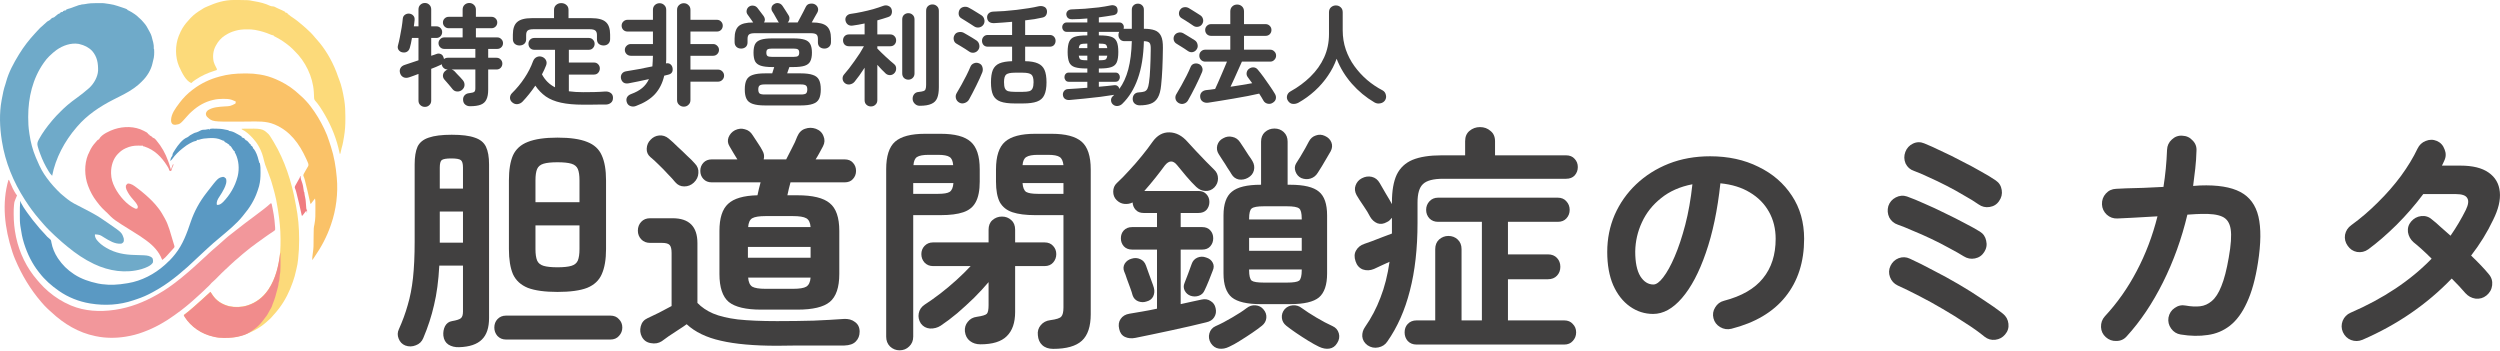 <svg width="1672" height="235" viewBox="0 0 1672 235" fill="none" xmlns="http://www.w3.org/2000/svg">
<path d="M64.791 2.074C65.366 2.078 65.94 2.079 66.514 2.079C66.883 2.08 67.252 2.081 67.621 2.082C67.876 2.083 67.876 2.083 68.136 2.083C69.026 2.09 69.859 2.153 70.736 2.324C71.057 2.373 71.378 2.42 71.699 2.466C71.961 2.504 71.961 2.504 72.228 2.543C72.587 2.596 72.946 2.647 73.305 2.699C75.141 2.969 76.86 3.374 78.612 3.982C78.966 4.099 79.32 4.216 79.674 4.331C80.041 4.453 80.409 4.574 80.776 4.695C81.049 4.784 81.049 4.784 81.327 4.875C84.059 5.779 84.059 5.779 85.038 6.262C85.106 6.399 85.175 6.536 85.245 6.677C85.577 6.847 85.915 7.004 86.256 7.156C87.495 7.761 88.626 8.48 89.766 9.255C89.932 9.366 90.098 9.478 90.269 9.592C91.206 10.239 92.027 10.919 92.81 11.747C93.157 12.115 93.157 12.115 93.743 12.571C94.38 13.115 94.904 13.689 95.445 14.325C95.688 14.61 95.935 14.892 96.187 15.17C97.555 16.684 98.547 18.283 99.429 20.12C99.745 20.773 99.745 20.773 100.118 21.384C101.21 23.226 101.676 25.073 102.134 27.151C102.231 27.567 102.349 27.979 102.469 28.389C102.642 29.011 102.735 29.574 102.785 30.215C102.809 30.507 102.809 30.507 102.832 30.805C102.866 31.399 102.863 31.991 102.863 32.586C102.932 32.723 103 32.859 103.07 33C103.231 35.425 103.16 38.155 102.421 40.479C102.239 41.09 102.112 41.704 101.986 42.328C101.063 46.751 98.24 51.255 94.987 54.349C94.863 54.48 94.739 54.611 94.611 54.745C93.262 56.151 91.777 57.332 90.22 58.495C90.011 58.65 89.802 58.806 89.587 58.967C85.288 62.05 80.408 64.31 75.701 66.697C66.815 71.224 58.186 76.963 51.667 84.611C51.415 84.901 51.415 84.901 51.157 85.198C43.31 94.28 37.141 105.709 34.878 117.567C33.983 116.742 33.346 115.851 32.702 114.82C32.596 114.65 32.489 114.48 32.379 114.304C30.199 110.754 28.406 107.063 26.98 103.15C26.817 102.704 26.65 102.261 26.48 101.817C26.009 100.56 25.611 99.29 25.266 97.993C25.21 97.79 25.21 97.79 25.153 97.584C24.739 95.935 25.154 94.766 25.94 93.342C26.064 93.113 26.064 93.113 26.191 92.88C28.476 88.736 31.313 84.89 34.347 81.268C34.648 80.907 34.946 80.543 35.243 80.179C36.796 78.304 38.509 76.589 40.229 74.869C40.351 74.746 40.473 74.624 40.599 74.498C41.902 73.195 43.209 71.911 44.62 70.724C44.842 70.532 45.063 70.341 45.284 70.149C47.17 68.532 49.141 67.052 51.158 65.604C53.995 63.566 56.72 61.431 59.336 59.116C59.546 58.933 59.546 58.933 59.761 58.746C62.801 55.916 65.338 51.489 65.591 47.318C65.692 42.29 65.038 38.011 61.645 34.078C59.245 31.612 56.432 30.264 53.118 29.477C52.864 29.416 52.864 29.416 52.606 29.355C47.402 28.51 42.036 30.442 37.828 33.399C36.255 34.538 34.822 35.798 33.428 37.146C33.246 37.316 33.065 37.487 32.879 37.662C31.588 38.905 30.518 40.242 29.489 41.706C29.409 41.818 29.329 41.93 29.247 42.046C21.858 52.466 18.875 65.282 18.867 77.9C18.867 78.117 18.866 78.333 18.866 78.556C18.868 81.932 19.021 85.209 19.54 88.549C19.596 88.951 19.652 89.354 19.708 89.757C20.475 95.031 21.831 100.215 23.893 105.13C24.027 105.451 24.027 105.451 24.165 105.779C24.808 107.302 25.481 108.81 26.173 110.312C26.258 110.497 26.342 110.682 26.43 110.873C28.211 114.724 30.563 118.205 33.22 121.505C33.365 121.69 33.51 121.875 33.66 122.065C35.01 123.76 36.488 125.331 37.987 126.894C38.115 127.028 38.243 127.162 38.375 127.3C39.939 128.928 41.537 130.427 43.341 131.785C43.893 132.203 44.417 132.637 44.944 133.086C47.883 135.416 51.242 137.085 54.591 138.731C56.806 139.82 58.982 140.967 61.137 142.172C61.585 142.422 62.035 142.667 62.486 142.912C65.798 144.72 68.922 146.851 72.012 149.012C72.385 149.273 72.76 149.53 73.135 149.787C81.46 155.54 81.46 155.54 82.758 159.435C82.86 160.284 82.951 161.136 82.548 161.913C82.106 162.46 81.77 162.735 81.1 162.959C76.733 163.347 73.058 160.914 69.47 158.742C66.779 157.018 66.779 157.018 63.689 156.741C63.441 156.942 63.441 156.942 63.463 157.311C63.636 159.864 65.649 161.593 67.436 163.235C68.517 164.173 69.712 164.93 70.944 165.653C71.069 165.728 71.194 165.802 71.323 165.878C77.152 169.278 83.478 170.386 90.129 170.524C92.121 170.566 94.11 170.613 96.099 170.728C96.242 170.736 96.385 170.744 96.532 170.752C98.527 170.875 100.48 171.123 101.93 172.61C102.376 173.632 102.467 174.507 102.241 175.602C101.008 177.865 96.992 179.237 94.701 179.973C84.078 183.021 72.91 181.298 63.067 176.639C62.928 176.573 62.79 176.508 62.647 176.441C56.464 173.502 50.725 169.583 45.449 165.239C45.188 165.028 45.188 165.028 44.921 164.812C42.636 162.96 40.412 161.046 38.263 159.038C37.719 158.53 37.164 158.035 36.607 157.541C35.498 156.545 34.438 155.503 33.387 154.447C33.077 154.136 32.765 153.826 32.454 153.516C31.353 152.416 30.29 151.295 29.282 150.108C29.065 149.859 28.848 149.61 28.631 149.361C28.061 148.705 27.493 148.048 26.925 147.39C26.712 147.143 26.499 146.897 26.286 146.651C22.834 142.668 19.695 138.374 16.846 133.941C16.699 133.713 16.699 133.713 16.549 133.48C8.955 121.633 3.498 108.498 1.301 94.56C1.266 94.342 1.231 94.124 1.195 93.899C-0.182 85.143 -0.562 75.729 1.093 66.993C1.147 66.693 1.201 66.393 1.255 66.093C1.858 62.74 2.519 59.435 3.649 56.215C3.835 55.66 3.985 55.097 4.137 54.532C5.852 48.252 9.113 42.252 12.493 36.731C12.66 36.459 12.66 36.459 12.829 36.18C15.932 31.125 19.534 26.488 23.576 22.149C23.927 21.772 24.275 21.392 24.623 21.012C26.876 18.563 26.877 18.563 28.026 17.609C28.491 17.216 28.935 16.804 29.38 16.389C31.637 14.286 31.637 14.286 32.832 13.724C33.41 13.416 33.801 12.947 34.257 12.481C34.716 12.079 34.957 11.876 35.565 11.794C36.28 11.611 36.625 11.249 37.164 10.76C39.017 9.164 39.017 9.164 39.853 9.164C39.853 9.027 39.853 8.891 39.853 8.75C41.2 7.921 41.2 7.921 42.133 7.921C42.133 7.784 42.133 7.647 42.133 7.506C42.906 7.084 43.308 6.884 44.206 6.884C44.206 6.747 44.206 6.611 44.206 6.47C45.079 6.069 45.886 5.787 46.825 5.57C47.689 5.329 48.514 4.981 49.348 4.653C50.056 4.379 50.769 4.136 51.491 3.904C51.906 3.77 51.906 3.77 52.419 3.542C53.056 3.307 53.691 3.244 54.362 3.153C54.43 3.085 54.499 3.017 54.569 2.946C54.819 2.953 54.819 2.953 55.074 2.959C55.68 2.948 56.148 2.89 56.733 2.765C59.432 2.199 62.04 2.055 64.791 2.074Z" fill="#6FAAC9"/>
<path d="M143.814 86.037C143.96 86.037 144.105 86.037 144.255 86.036C146.48 86.036 148.561 86.197 150.732 86.711C151.142 86.785 151.552 86.859 151.962 86.931C152.752 87.073 152.752 87.073 153.219 87.54C153.7 87.654 154.182 87.724 154.671 87.797C156.249 88.197 157.677 89.04 159.087 89.833C159.331 89.968 159.331 89.968 159.58 90.105C161.196 91.007 161.196 91.007 161.717 91.478C161.717 91.615 161.717 91.752 161.717 91.892C161.999 91.976 161.999 91.976 162.287 92.061C162.905 92.287 163.31 92.486 163.79 92.929C163.79 93.066 163.79 93.203 163.79 93.343C163.995 93.412 164.2 93.48 164.411 93.551C164.411 93.688 164.411 93.824 164.411 93.965C164.617 93.965 164.822 93.965 165.033 93.965C165.617 94.488 166.12 95.057 166.614 95.662C167.081 96.27 167.081 96.27 167.728 96.66C167.728 96.865 167.728 97.07 167.728 97.282C167.914 97.352 167.914 97.352 168.104 97.424C168.684 97.772 168.885 98.129 169.179 98.733C169.179 98.938 169.179 99.143 169.179 99.354C169.316 99.354 169.452 99.354 169.593 99.354C171.259 101.499 172.291 104.41 172.91 107.023C172.99 107.304 173.072 107.585 173.156 107.865C173.324 108.474 173.324 108.474 173.324 108.889C173.461 108.889 173.598 108.889 173.739 108.889C174.248 110.964 174.236 113.036 174.231 115.159C174.231 115.343 174.231 115.527 174.231 115.716C174.224 118.62 174.06 121.405 173.324 124.227C173.286 124.373 173.249 124.52 173.21 124.671C172.989 125.499 172.731 126.306 172.442 127.112C172.334 127.414 172.229 127.716 172.126 128.02C170.153 133.835 166.923 139.046 162.961 143.71C162.676 144.069 162.391 144.427 162.106 144.785C160.125 147.2 157.939 149.421 155.614 151.503C155.29 151.795 154.97 152.091 154.651 152.388C153.51 153.45 152.343 154.468 151.128 155.446C150.433 156.014 149.753 156.597 149.073 157.183C148.219 157.92 147.359 158.648 146.483 159.359C143.739 161.589 141.116 163.952 138.513 166.344C138.108 166.717 137.701 167.088 137.294 167.46C135.467 169.127 133.668 170.823 131.87 172.521C129.879 174.4 127.886 176.276 125.859 178.117C125.683 178.278 125.508 178.439 125.326 178.605C124.264 179.573 123.172 180.493 122.054 181.397C121.561 181.803 121.085 182.221 120.613 182.651C119.489 183.661 118.298 184.58 117.103 185.504C116.767 185.764 116.433 186.027 116.1 186.29C111.988 189.509 107.618 192.405 103.031 194.902C102.663 195.104 102.296 195.31 101.93 195.516C98.604 197.356 95.065 198.908 91.452 200.088C91.152 200.187 90.853 200.287 90.553 200.387C90.393 200.441 90.233 200.494 90.068 200.549C89.761 200.651 89.455 200.755 89.149 200.859C79.931 204 70.136 204.553 60.569 202.99C60.369 202.957 60.169 202.925 59.964 202.892C52.841 201.711 45.561 198.839 39.635 194.699C39.524 194.622 39.413 194.546 39.3 194.468C34.521 191.164 29.891 187.113 26.369 182.47C26.185 182.239 26 182.008 25.816 181.777C21.483 176.282 18.34 169.836 16.213 163.194C16.146 162.986 16.08 162.778 16.011 162.564C14.899 159.032 14.25 155.454 13.726 151.794C13.687 151.548 13.648 151.302 13.607 151.049C13.265 148.716 13.255 146.402 13.269 144.047C13.272 143.373 13.273 142.699 13.273 142.024C13.277 139.814 13.261 137.653 13.472 135.451C13.472 135.069 13.576 134.415 13.576 134.311C13.63 134.412 14.041 135.622 14.097 135.726C15.175 137.729 16.283 139.619 17.664 141.43C17.916 141.78 18.164 142.132 18.412 142.484C19.504 144.03 20.642 145.536 21.809 147.026C22.017 147.291 22.017 147.291 22.228 147.561C23.093 148.653 23.985 149.719 24.889 150.779C25.511 151.509 26.118 152.25 26.719 152.998C27.397 153.832 28.11 154.594 28.88 155.342C29.26 155.721 29.61 156.113 29.958 156.522C31.614 158.45 31.614 158.45 33.568 160.046C34.224 160.677 34.265 161.333 34.388 162.196C35.032 165.827 36.576 169.443 38.598 172.521C38.674 172.636 38.75 172.751 38.828 172.87C41.65 177.113 45.127 180.504 49.376 183.299C49.516 183.391 49.655 183.482 49.798 183.577C54.403 186.559 59.785 188.388 65.129 189.517C65.323 189.559 65.517 189.601 65.718 189.645C66.28 189.758 66.841 189.848 67.409 189.931C67.659 189.97 67.91 190.008 68.168 190.048C73.643 190.798 79.192 190.458 84.612 189.517C84.971 189.461 85.329 189.405 85.688 189.35C94.668 187.865 103.358 183.313 110.107 177.288C110.212 177.194 110.317 177.1 110.426 177.004C112.705 174.969 114.851 172.857 116.739 170.448C116.903 170.246 117.067 170.045 117.236 169.837C122.286 163.498 124.98 155.99 127.544 148.408C129.95 141.322 133.481 134.889 138.088 128.994C138.266 128.763 138.443 128.533 138.621 128.302C145.863 118.932 145.863 118.932 149.242 118.268C150.138 118.479 150.503 118.801 151.146 119.46C151.899 121.717 150.848 124.188 149.867 126.229C148.941 128.067 147.894 129.82 146.743 131.526C145.624 133.192 144.831 134.621 144.928 136.663C145.065 136.8 145.202 136.937 145.343 137.078C146.988 137.078 148.075 136.183 149.229 135.083C153.724 130.484 157.188 124.652 158.815 118.423C158.881 118.179 158.947 117.936 159.015 117.685C160.146 112.765 159.707 107.443 157.572 102.878C157.398 102.603 157.398 102.603 157.222 102.323C156.95 101.842 156.95 101.842 156.95 101.012C156.813 101.012 156.676 101.012 156.535 101.012C156.206 100.603 156.206 100.603 155.836 100.054C155.707 99.865 155.578 99.677 155.445 99.482C155.166 99.063 154.897 98.641 154.631 98.214C154.245 97.682 154.008 97.543 153.426 97.282C153.358 97.076 153.289 96.871 153.219 96.66C152.818 96.433 152.818 96.433 152.39 96.245C152.253 96.108 152.116 95.972 151.975 95.831C151.497 95.565 151.011 95.316 150.524 95.067C150.11 94.794 150.11 94.794 149.903 94.172C149.757 94.151 149.612 94.13 149.462 94.108C148.866 93.965 148.866 93.965 148.309 93.68C145.831 92.465 143.114 92.216 140.394 92.359C140.158 92.37 139.922 92.381 139.679 92.392C137.443 92.507 135.28 92.684 133.152 93.429C132.64 93.567 132.19 93.571 131.663 93.551C131.594 93.756 131.526 93.961 131.455 94.172C131.102 94.287 131.102 94.287 130.643 94.353C129.467 94.58 128.502 95.072 127.453 95.636C127.261 95.738 127.07 95.84 126.873 95.945C125.382 96.754 124.059 97.65 122.75 98.733C122.577 98.864 122.404 98.996 122.225 99.132C119.53 101.222 117.049 103.727 115.07 106.504C114.693 106.99 114.347 107.308 113.837 107.645C113.897 107.351 113.957 107.058 114.019 106.764C114.069 106.519 114.069 106.519 114.121 106.269C114.3 105.601 114.539 105.098 114.99 104.575C115.34 104.117 115.34 104.117 115.366 103.448C115.534 102.442 115.968 101.844 116.532 101.012C116.761 100.641 116.99 100.27 117.219 99.898C118.992 97.138 121.973 93.13 125.141 91.895C125.657 91.683 125.94 91.471 126.338 91.089C126.968 90.527 127.587 90.161 128.35 89.808C128.759 89.614 129.138 89.393 129.525 89.159C130.16 88.812 130.556 88.71 131.248 88.576C132.158 88.261 133.045 87.918 133.865 87.41C135.018 86.743 136.16 86.711 137.466 86.711C138.231 86.595 138.988 86.45 139.746 86.296C139.746 86.433 139.746 86.57 139.746 86.711C139.883 86.711 140.02 86.711 140.161 86.711C140.161 86.574 140.161 86.437 140.161 86.296C141.325 85.908 142.595 86.039 143.814 86.037Z" fill="#5A99C3"/>
<path d="M163.065 49.139C163.709 49.137 164.353 49.13 164.998 49.124C167.907 49.108 170.716 49.349 173.589 49.81C173.841 49.851 174.092 49.891 174.352 49.932C174.93 50.032 175.502 50.142 176.076 50.264C176.279 50.307 176.481 50.349 176.69 50.394C180.29 51.196 183.748 52.555 187.061 54.163C187.233 54.246 187.404 54.329 187.581 54.415C192.276 56.717 196.504 59.707 200.299 63.299C200.772 63.747 201.259 64.174 201.753 64.597C202.646 65.374 203.458 66.213 204.265 67.079C204.411 67.235 204.557 67.392 204.708 67.553C205.722 68.647 206.688 69.755 207.581 70.952C207.734 71.153 207.734 71.153 207.89 71.358C211.346 75.903 214.221 80.737 216.701 85.876C216.796 86.071 216.796 86.071 216.893 86.271C218.212 89.004 219.329 91.764 220.208 94.67C220.378 95.231 220.554 95.788 220.743 96.343C220.847 96.653 220.95 96.964 221.054 97.275C221.128 97.498 221.202 97.721 221.278 97.95C223.442 104.582 224.597 111.48 225.199 118.417C225.214 118.572 225.228 118.727 225.243 118.886C226.199 129.086 224.833 140.24 221.468 149.922C221.402 150.116 221.336 150.31 221.268 150.509C218.596 158.336 214.878 165.266 210.183 172.045C209.906 172.449 209.636 172.858 209.368 173.269C209.257 173.431 209.146 173.592 209.032 173.758C208.964 173.758 208.895 173.758 208.825 173.758C208.783 172.466 208.945 171.228 209.123 169.95C209.179 169.538 209.235 169.126 209.29 168.714C209.315 168.533 209.34 168.353 209.366 168.166C209.393 167.96 209.419 167.753 209.447 167.54C209.464 167.413 209.482 167.285 209.501 167.154C209.689 165.691 209.689 164.233 209.698 162.76C209.7 162.478 209.703 162.197 209.706 161.915C209.719 160.73 209.73 159.544 209.737 158.359C209.773 152.533 209.773 152.533 210.322 149.912C210.999 146.658 210.959 143.282 210.94 139.975C210.936 139.264 210.936 138.553 210.936 137.842C210.935 137.385 210.934 136.928 210.932 136.471C210.932 136.155 210.932 136.155 210.932 135.834C210.924 134.774 210.872 133.764 210.69 132.719C209.523 134.152 209.523 134.152 208.436 135.646C208.291 135.843 208.145 136.04 207.996 136.242C207.859 136.242 207.722 136.242 207.581 136.242C207.533 136.008 207.485 135.773 207.435 135.532C206.914 133.012 206.342 130.506 205.742 128.003C205.696 127.814 205.651 127.625 205.605 127.43C205.072 125.204 204.537 122.979 203.967 120.762C203.921 120.58 203.875 120.399 203.827 120.212C203.628 119.453 203.411 118.749 203.079 118.037C202.795 117.335 202.787 117.227 203.021 116.552C203.155 116.275 203.299 116.002 203.451 115.735C203.538 115.581 203.624 115.426 203.714 115.268C203.806 115.106 203.898 114.944 203.993 114.777C204.086 114.61 204.179 114.444 204.275 114.272C204.68 113.547 205.09 112.826 205.515 112.112C205.628 111.919 205.741 111.725 205.858 111.525C205.957 111.362 206.056 111.198 206.159 111.03C206.542 109.981 206.027 108.967 205.593 107.999C205.483 107.752 205.373 107.505 205.259 107.251C205.14 106.987 205.02 106.723 204.9 106.46C204.839 106.326 204.778 106.192 204.715 106.054C200.288 96.294 194.054 87.697 183.952 83.388C183.809 83.326 183.665 83.264 183.517 83.2C178.002 80.876 172.03 81.22 166.174 81.283C164.239 81.303 162.304 81.317 160.37 81.327C160.162 81.328 159.954 81.329 159.74 81.33C142.041 81.413 142.041 81.413 138.56 78.207C137.963 77.526 137.661 76.84 137.705 75.927C137.911 74.92 138.383 74.28 139.182 73.647C142.462 71.635 146.349 71.45 150.083 71.186C154.024 70.997 154.024 70.997 157.422 69.294C157.674 68.534 157.674 68.534 157.629 67.843C157.478 67.783 157.328 67.723 157.172 67.662C156.815 67.518 156.458 67.371 156.104 67.221C155.94 67.153 155.777 67.084 155.608 67.014C155.447 66.945 155.285 66.877 155.119 66.807C153.27 66.167 151.493 66.109 149.545 66.12C149.331 66.121 149.331 66.121 149.112 66.121C146.913 66.131 144.845 66.266 142.705 66.807C142.56 66.84 142.414 66.873 142.264 66.908C137.149 68.08 132.48 70.76 128.611 74.268C128.421 74.433 128.232 74.598 128.036 74.768C127.108 75.58 126.282 76.419 125.477 77.351C120.46 83.038 120.46 83.038 117.353 83.452C116.517 83.498 116.084 83.46 115.359 83.013C114.47 82.07 114.413 81.398 114.413 80.136C114.54 76.147 117.395 72.363 119.698 69.294C119.819 69.129 119.94 68.964 120.064 68.793C122.439 65.623 125.433 62.536 128.611 60.174C128.843 59.996 129.074 59.818 129.306 59.64C134.426 55.748 140.439 52.925 146.644 51.261C146.799 51.218 146.955 51.175 147.115 51.13C152.359 49.677 157.639 49.149 163.065 49.139Z" fill="#FAC268"/>
<path d="M5.68 120.217C6.362 120.558 6.48 121.311 6.743 121.992C7.246 123.251 7.781 124.483 8.388 125.697C8.456 125.836 8.525 125.976 8.596 126.12C8.988 126.901 10.111 129.064 10.655 129.751C10.655 129.751 11.089 130.373 11.4 130.684C11.089 131.41 9.688 134.631 9.593 135.374C9.562 135.596 9.532 135.819 9.5 136.049C9.471 136.296 9.442 136.544 9.411 136.799C9.393 136.952 9.375 137.106 9.356 137.265C9.163 139.093 9.154 140.922 9.152 142.758C9.152 142.93 9.152 143.102 9.152 143.279C9.156 148.287 9.633 153.24 10.655 158.147C10.697 158.352 10.74 158.556 10.784 158.767C13.015 169.257 17.895 179.285 24.957 187.373C25.155 187.602 25.155 187.602 25.357 187.836C25.705 188.237 26.055 188.634 26.407 189.031C26.549 189.192 26.691 189.353 26.837 189.519C28.453 191.338 30.144 193.057 32.004 194.627C32.177 194.777 32.35 194.927 32.528 195.082C36.909 198.824 41.831 201.903 47.135 204.161C47.285 204.226 47.434 204.29 47.589 204.356C56.617 208.14 66.77 208.663 76.36 207.271C76.607 207.235 76.854 207.199 77.109 207.163C86.978 205.699 96.328 202.053 104.963 197.114C105.163 197 105.363 196.885 105.57 196.767C107.982 195.38 110.349 193.939 112.632 192.347C112.75 192.265 112.869 192.182 112.991 192.097C115.784 190.144 118.511 188.102 121.13 185.922C121.404 185.697 121.677 185.473 121.951 185.249C124.561 183.111 127.131 180.936 129.628 178.667C129.965 178.365 130.302 178.063 130.639 177.76C132.065 176.476 133.479 175.179 134.887 173.875C135.12 173.659 135.354 173.443 135.587 173.226C135.701 173.121 135.815 173.016 135.932 172.907C136.543 172.343 137.16 171.788 137.789 171.244C138.433 170.689 139.029 170.099 139.625 169.494C140.131 168.996 140.665 168.534 141.203 168.07C141.691 167.646 142.169 167.211 142.647 166.775C143.361 166.13 144.088 165.513 144.837 164.91C145.903 164.047 146.909 163.134 147.914 162.202C148.513 161.65 149.123 161.112 149.739 160.579C150.034 160.32 150.326 160.056 150.615 159.79C151.874 158.632 153.197 157.585 154.559 156.553C155.162 156.094 155.758 155.624 156.353 155.155C156.473 155.06 156.594 154.966 156.718 154.868C157.084 154.58 157.451 154.291 157.817 154.002C159.55 152.636 161.288 151.277 163.04 149.935C163.453 149.619 163.865 149.303 164.278 148.986C166.428 147.339 168.578 145.695 170.779 144.116C172.453 142.914 174.093 141.682 175.704 140.395C176.07 140.105 176.439 139.818 176.808 139.532C178.271 138.398 179.677 137.233 181.031 135.969C181.236 136.038 181.442 136.106 181.653 136.177C182.679 141.059 183.624 145.98 183.901 150.972C183.924 151.352 183.958 151.732 184 152.111C184.11 153.558 184.11 153.558 183.639 154.187C183.208 154.547 182.768 154.838 182.288 155.129C181.943 155.358 181.597 155.586 181.252 155.815C181.076 155.927 180.9 156.04 180.719 156.156C179.942 156.657 179.193 157.195 178.44 157.733C178.15 157.938 177.859 158.142 177.568 158.347C176.472 159.12 175.386 159.907 174.299 160.694C173.481 161.287 172.66 161.876 171.834 162.459C168.919 164.523 166.13 166.735 163.386 169.019C163.043 169.304 162.698 169.585 162.351 169.865C161.2 170.793 160.1 171.762 159.012 172.764C158.438 173.279 157.848 173.766 157.247 174.25C156.468 174.879 155.749 175.527 155.054 176.247C154.682 176.621 154.292 176.963 153.892 177.307C153.177 177.922 152.513 178.572 151.858 179.25C151.461 179.636 151.057 179.994 150.637 180.354C149.744 181.134 148.906 181.958 148.074 182.801C147.923 182.953 147.771 183.105 147.616 183.262C147.138 183.742 146.661 184.223 146.184 184.704C145.554 185.34 144.922 185.975 144.291 186.61C144.077 186.826 144.077 186.826 143.859 187.047C143.085 187.825 142.294 188.545 141.443 189.238C141.232 189.469 141.028 189.706 140.834 189.95C139.981 190.953 139.015 191.825 138.049 192.716C137.303 193.404 136.571 194.098 135.859 194.821C135.205 195.484 134.528 196.104 133.821 196.711C133.243 197.215 132.679 197.734 132.115 198.254C131.295 199.01 130.467 199.755 129.624 200.486C129.149 200.902 128.683 201.327 128.216 201.752C127.332 202.549 126.427 203.31 125.501 204.058C125.035 204.435 124.572 204.815 124.11 205.198C122.204 206.774 120.238 208.243 118.221 209.675C117.688 210.055 117.162 210.444 116.635 210.833C110.308 215.435 103.391 219.283 96.05 221.987C95.888 222.047 95.726 222.108 95.559 222.17C91.935 223.521 88.261 224.479 84.443 225.096C84.255 225.127 84.066 225.159 83.871 225.192C77.522 226.214 70.633 226.216 64.338 224.889C64.127 224.846 63.916 224.804 63.698 224.761C52.545 222.495 42.674 216.587 34.447 208.847C33.974 208.404 33.494 207.976 33.001 207.556C31.994 206.686 31.071 205.731 30.138 204.783C30.029 204.675 29.919 204.566 29.806 204.455C29.193 203.834 28.635 203.163 28.066 202.503C27.898 202.311 27.731 202.118 27.559 201.92C20.328 193.53 14.542 183.877 10.24 173.693C10.153 173.488 10.065 173.283 9.974 173.073C9.38 171.674 8.86 170.266 8.388 168.822C8.317 168.607 8.246 168.392 8.174 168.171C3.139 152.781 1.06 135.972 5.68 120.217Z" fill="#F2979B"/>
<path d="M156.247 0.001C156.433 0.001 156.618 0 156.81 0C157.2 9.5813e-05 157.591 0 157.982 0.001C158.566 0.002 159.149 0.001 159.733 2.71567e-05C161.585 -0.001 163.435 0.022 165.285 0.108C165.517 0.117 165.517 0.117 165.753 0.127C166.712 0.178 167.613 0.329 168.547 0.554C169.054 0.675 169.562 0.755 170.077 0.832C173.714 1.425 177.329 2.295 180.661 3.902C181.313 4.146 181.718 4.213 182.397 4.252C183.379 4.325 183.996 4.621 184.828 5.131C185.372 5.445 185.92 5.676 186.503 5.91C187.949 6.493 189.328 7.193 190.713 7.905C190.713 8.041 190.713 8.178 190.713 8.319C190.944 8.37 191.175 8.422 191.413 8.475C192.164 8.734 192.164 8.734 192.423 9.161C192.475 9.294 192.526 9.426 192.579 9.563C192.784 9.631 192.989 9.7 193.201 9.77C193.381 9.952 193.381 9.952 193.564 10.138C194.14 10.709 194.789 11.123 195.468 11.558C197.973 13.198 200.263 15.07 202.528 17.024C202.681 17.157 202.835 17.289 202.993 17.425C203.392 17.773 203.789 18.124 204.186 18.475C204.337 18.608 204.489 18.74 204.645 18.876C206.785 20.767 208.83 22.752 210.601 24.996C211.008 25.501 211.436 25.97 211.881 26.442C217.288 32.39 221.764 40.051 224.706 47.493C224.781 47.674 224.856 47.854 224.933 48.04C225.396 49.16 225.782 50.297 226.157 51.448C226.341 51.985 226.545 52.503 226.765 53.025C228.477 57.263 229.393 61.968 230.16 66.459C230.19 66.633 230.22 66.808 230.252 66.989C230.828 70.576 230.993 74.184 230.978 77.812C230.976 78.453 230.978 79.093 230.981 79.734C230.983 83.583 230.772 87.431 230.108 91.227C230.072 91.442 230.036 91.656 229.998 91.877C229.895 92.49 229.788 93.102 229.68 93.715C229.626 94.035 229.572 94.355 229.517 94.676C229.249 96.219 228.883 97.71 228.433 99.21C228.096 100.405 227.852 101.618 227.608 102.835C227.471 102.835 227.334 102.835 227.193 102.835C227.155 102.637 227.117 102.44 227.077 102.237C225.29 93.452 221.935 84.883 217.451 77.133C217.321 76.908 217.321 76.908 217.189 76.678C215.274 73.38 213.16 69.934 210.579 67.11C210.109 66.437 210.081 66.031 210.054 65.216C210.043 64.953 210.031 64.689 210.019 64.418C210.014 64.28 210.01 64.142 210.005 63.999C209.979 63.269 209.937 62.541 209.894 61.812C209.886 61.667 209.877 61.522 209.868 61.372C209.243 51.317 204.223 40.965 196.931 34.021C195.895 32.984 195.895 32.984 195.611 32.678C194.383 31.386 192.961 30.326 191.542 29.253C191.426 29.165 191.31 29.076 191.19 28.985C188.651 27.066 185.901 25.471 183.044 24.072C183.044 23.935 183.044 23.798 183.044 23.657C182.862 23.632 182.68 23.608 182.492 23.582C181.828 23.455 181.303 23.269 180.687 22.997C177.566 21.671 174.567 20.767 171.23 20.134C171.039 20.095 170.848 20.055 170.651 20.015C168.876 19.678 167.122 19.636 165.323 19.641C165.168 19.641 165.012 19.642 164.852 19.642C162.336 19.65 159.978 19.842 157.55 20.548C157.31 20.615 157.31 20.615 157.065 20.683C154.822 21.317 152.881 22.192 150.917 23.45C150.738 23.56 150.558 23.67 150.373 23.784C147.831 25.432 145.922 27.64 144.492 30.29C144.408 30.436 144.324 30.582 144.237 30.733C142.512 33.885 142.099 37.926 142.938 41.405C143.334 42.741 143.914 43.954 144.584 45.174C144.775 45.525 144.946 45.887 145.114 46.25C145.045 46.455 144.977 46.66 144.907 46.871C144.303 47.096 143.71 47.286 143.093 47.467C138.779 48.826 134.55 50.741 130.812 53.297C130.632 53.42 130.632 53.42 130.448 53.546C129.548 54.168 128.665 54.781 127.91 55.577C124.177 53.963 121.659 48.532 120.034 45.006C119.936 44.797 119.838 44.588 119.737 44.372C117.085 38.151 117.096 30.273 119.559 24.014C119.84 23.334 120.142 22.667 120.449 21.999C120.548 21.758 120.647 21.518 120.75 21.27C121.094 20.495 121.487 19.782 121.925 19.058C122.007 18.924 122.089 18.789 122.173 18.65C123.573 16.374 125.244 14.391 127.081 12.465C127.32 12.206 127.32 12.206 127.563 11.942C129.661 9.738 132.168 7.928 134.785 6.388C135.192 6.146 135.59 5.889 135.979 5.619C136.655 5.185 137.322 4.89 138.067 4.588C138.325 4.475 138.582 4.361 138.839 4.247C144.368 1.792 150.142 -0.014 156.247 0.001Z" fill="#FCDA7A"/>
<path d="M96.097 87.474C96.22 87.536 96.344 87.599 96.471 87.663C98.388 88.642 98.388 88.642 98.998 89.424C99.376 89.908 99.479 90.031 100.085 90.232C100.085 90.354 100.085 90.476 100.085 90.601C100.516 90.824 100.916 91.001 101.379 91.155C101.379 91.277 101.379 91.399 101.379 91.525C101.501 91.525 101.624 91.525 101.749 91.525C101.871 91.707 101.993 91.89 102.119 92.079C102.291 92.132 102.464 92.185 102.641 92.24C103.353 92.492 103.638 92.804 104.131 93.371C104.369 93.645 104.369 93.645 104.612 93.924C108.119 98.098 110.663 102.64 112.477 107.774C112.542 107.946 112.608 108.119 112.675 108.297C113.171 109.602 113.56 110.934 113.947 112.274C114.066 112.684 114.191 113.093 114.326 113.498C114.373 113.353 114.42 113.208 114.468 113.058C114.812 112.013 115.165 110.991 115.621 109.989C115.804 109.989 115.987 109.989 116.176 109.989C116.096 110.144 116.096 110.144 116.014 110.301C115.798 110.744 115.617 111.193 115.436 111.651C115.34 111.864 115.245 112.078 115.147 112.297C114.924 112.838 114.806 113.3 114.696 113.867C114.574 114.05 114.452 114.233 114.326 114.421C113.925 114.327 113.586 114.236 113.216 114.052C113.134 113.747 113.052 113.443 112.972 113.138C112.737 112.429 112.329 111.819 111.933 111.19C111.843 111.045 111.753 110.9 111.66 110.75C107.968 104.894 103.269 100.185 96.571 97.987C96.264 97.92 95.956 97.856 95.646 97.803C95.646 97.681 95.646 97.559 95.646 97.433C94.854 97.419 94.062 97.409 93.27 97.403C93.001 97.4 92.733 97.396 92.465 97.392C89.49 97.339 86.894 97.845 84.179 99.095C84.061 99.149 83.944 99.202 83.823 99.257C81.995 100.11 80.591 101.166 79.185 102.603C79.051 102.734 78.916 102.864 78.778 102.999C75.691 106.177 74.261 110.946 74.284 115.263C74.285 115.504 74.286 115.745 74.287 115.993C74.351 119.384 75.246 122.312 76.781 125.315C76.839 125.429 76.897 125.544 76.956 125.662C79.689 130.962 84.894 137.119 90.467 139.533C91.13 139.61 91.13 139.61 91.762 139.533C92.195 138.885 92.199 138.634 92.132 137.871C91.44 136.065 90.08 134.624 88.816 133.197C87.148 131.307 85.772 129.391 84.722 127.092C84.639 126.915 84.639 126.915 84.554 126.733C84.168 125.839 84.103 125.162 84.179 124.207C84.552 123.514 84.818 123.166 85.474 122.73C87.796 122.73 89.621 124.139 91.392 125.5C91.637 125.683 91.882 125.867 92.127 126.05C93.74 127.261 95.302 128.516 96.817 129.846C97.036 130.037 97.255 130.228 97.475 130.419C100.62 133.147 103.496 136.025 106.003 139.348C106.08 139.448 106.157 139.548 106.236 139.651C107.714 141.588 108.903 143.678 110.072 145.811C110.142 145.936 110.212 146.061 110.285 146.19C112.822 150.739 114.078 156.034 115.58 160.987C115.632 161.158 115.684 161.329 115.737 161.506C115.836 161.833 115.933 162.161 116.03 162.489C116.133 162.838 116.239 163.187 116.347 163.535C116.401 163.715 116.455 163.895 116.511 164.08C116.561 164.243 116.61 164.405 116.662 164.573C116.741 165.082 116.675 165.276 116.405 165.707C116.231 165.913 116.05 166.113 115.864 166.307C115.769 166.415 115.675 166.523 115.578 166.634C115.29 166.962 114.994 167.281 114.696 167.599C114.528 167.787 114.36 167.975 114.192 168.163C113.887 168.504 113.578 168.842 113.266 169.178C112.897 169.576 112.541 169.98 112.188 170.392C111.151 171.581 110.04 172.74 108.778 173.693C108.655 173.693 108.533 173.693 108.408 173.693C108.358 173.563 108.308 173.433 108.257 173.299C106.254 168.26 102.555 164.328 98.235 161.137C98.008 160.966 97.781 160.796 97.554 160.625C94.929 158.667 92.174 156.931 89.394 155.203C75.955 146.846 75.955 146.846 71.544 142.245C71.223 141.924 70.887 141.632 70.541 141.338C69.782 140.679 69.085 139.979 68.4 139.244C68.28 139.116 68.16 138.988 68.037 138.856C67.022 137.757 66.082 136.617 65.185 135.422C64.942 135.099 64.694 134.78 64.445 134.461C62.128 131.453 60.377 128.115 59.025 124.577C58.971 124.433 58.916 124.29 58.859 124.143C56.464 117.713 56.302 109.937 58.84 103.527C59.023 103.138 59.214 102.756 59.413 102.375C59.569 102.07 59.703 101.754 59.834 101.438C60.868 99.007 62.39 96.807 64.196 94.889C64.589 94.475 64.589 94.475 64.962 93.978C65.362 93.498 65.668 93.411 66.238 93.186C66.317 93.025 66.317 93.025 66.397 92.86C67.93 89.868 73.519 87.404 76.503 86.412C82.841 84.37 90.082 84.335 96.097 87.474Z" fill="#F18C8C"/>
<path d="M161.671 86.084C175.42 85.887 175.42 85.887 179.554 89.639C180.249 90.385 180.766 91.241 181.297 92.108C181.422 92.309 181.547 92.51 181.676 92.717C182.059 93.337 182.437 93.959 182.813 94.582C182.923 94.765 183.034 94.948 183.148 95.136C190.389 107.211 195.13 121.801 197.589 135.636C197.696 136.229 197.808 136.818 197.928 137.408C199.425 144.863 200.062 152.358 200.068 159.95C200.068 160.18 200.068 160.409 200.069 160.646C200.068 164.837 199.858 168.974 199.394 173.138C199.368 173.377 199.341 173.616 199.314 173.862C199.094 175.771 198.846 177.66 198.327 179.515C198.187 180.048 198.069 180.574 197.961 181.114C197.468 183.538 196.782 185.857 195.974 188.191C195.902 188.401 195.902 188.401 195.828 188.616C193.666 194.855 190.749 200.822 186.751 206.094C186.66 206.214 186.57 206.334 186.476 206.458C185.29 208.025 184.039 209.507 182.694 210.94C182.291 211.375 181.907 211.815 181.53 212.273C180.987 212.915 180.381 213.454 179.74 213.998C179.262 214.408 178.804 214.836 178.343 215.265C173.79 219.355 168.301 222.27 162.5 224.126C162.259 224.207 162.017 224.288 161.768 224.371C161.049 224.596 160.331 224.782 159.598 224.955C159.442 224.993 159.286 225.031 159.124 225.07C156.215 225.741 153.335 225.867 150.362 225.875C150.097 225.877 150.097 225.877 149.827 225.879C147.54 225.89 145.455 225.706 143.224 225.163C143.044 225.123 142.863 225.083 142.677 225.041C134.851 223.285 127.909 218.665 123.533 211.897C123.318 211.487 123.108 211.073 122.911 210.654C123.094 210.511 123.277 210.368 123.466 210.221C125.587 208.561 127.69 206.895 129.682 205.082C130.116 204.688 130.553 204.301 130.995 203.917C131.785 203.229 132.563 202.528 133.34 201.825C133.786 201.426 134.236 201.032 134.688 200.639C135.545 199.891 136.374 199.116 137.2 198.334C138.362 197.239 139.531 196.156 140.737 195.108C141.202 195.706 141.593 196.323 141.98 196.974C144.619 201.126 148.644 203.588 153.368 204.76C157.195 205.573 161.68 205.431 165.402 204.228C165.545 204.183 165.687 204.137 165.834 204.09C171.394 202.265 175.999 198.684 179.289 193.865C179.472 193.599 179.472 193.599 179.659 193.327C184.521 185.973 186.609 177.063 187.373 168.371C187.392 168.153 187.411 167.936 187.431 167.712C187.622 165.265 187.622 162.818 187.619 160.365C187.618 160.139 187.618 159.913 187.618 159.68C187.604 153.385 186.978 147.316 186.001 141.104C185.921 140.591 185.842 140.078 185.763 139.565C185.463 137.615 185.133 135.676 184.73 133.743C184.677 133.489 184.624 133.234 184.569 132.971C184.015 130.372 183.338 127.813 182.605 125.258C182.535 125.013 182.465 124.767 182.393 124.514C182.176 123.759 181.957 123.006 181.737 122.253C181.671 122.024 181.604 121.795 181.536 121.56C181.182 120.366 180.786 119.211 180.31 118.061C180.028 117.369 179.789 116.664 179.548 115.957C179.146 114.792 178.709 113.648 178.238 112.508C177.554 110.854 177.008 109.26 176.603 107.514C175.85 104.277 174.932 101.205 173.278 98.313C173.206 98.182 173.134 98.051 173.06 97.916C171.959 95.918 170.682 94.181 169.133 92.51C169.031 92.399 168.93 92.288 168.825 92.174C166.795 89.987 164.412 87.743 161.671 86.499C161.671 86.362 161.671 86.225 161.671 86.084Z" fill="#FCDA7A"/>
<path d="M187.373 169.34C187.441 169.34 187.509 169.34 187.58 169.34C187.585 170.659 187.589 171.978 187.591 173.297C187.592 173.744 187.594 174.191 187.595 174.638C187.604 176.832 187.607 179.023 187.488 181.214C187.48 181.366 187.472 181.517 187.464 181.673C187.422 182.354 187.344 182.984 187.165 183.642C187.127 183.971 187.095 184.301 187.069 184.631C187.053 184.819 187.037 185.007 187.02 185.201C186.987 185.593 186.956 185.986 186.924 186.378C186.836 187.397 186.693 188.273 186.336 189.238C186.26 189.709 186.26 189.709 186.233 190.158C186.183 190.836 186.04 191.445 185.846 192.097C185.682 192.665 185.538 193.238 185.393 193.811C184.579 197.021 183.738 200.143 182.42 203.189C182.218 203.679 182.064 204.158 181.919 204.667C181.611 205.636 181.086 206.447 180.54 207.299C180.123 207.952 179.761 208.598 179.444 209.304C178.744 210.765 177.691 212.012 176.703 213.285C176.377 213.709 176.059 214.136 175.74 214.565C173.595 217.429 171.037 219.653 168.033 221.555C167.69 221.774 167.352 222.001 167.014 222.228C164.829 223.672 162.35 224.451 159.818 225.031C159.636 225.073 159.453 225.115 159.265 225.158C156.514 225.762 153.843 225.997 151.033 225.99C150.493 225.99 149.952 225.995 149.412 226C147.262 226.008 145.319 225.819 143.224 225.303C143.044 225.263 142.863 225.223 142.678 225.182C134.851 223.429 127.908 218.803 123.533 212.038C123.318 211.627 123.108 211.214 122.911 210.794C123.094 210.651 123.277 210.508 123.466 210.361C125.587 208.702 127.69 207.036 129.682 205.222C130.116 204.829 130.553 204.442 130.995 204.058C131.785 203.37 132.563 202.669 133.34 201.966C133.786 201.566 134.236 201.172 134.688 200.78C135.545 200.031 136.374 199.256 137.2 198.474C138.362 197.379 139.531 196.297 140.737 195.249C141.202 195.847 141.593 196.464 141.98 197.114C144.619 201.267 148.644 203.729 153.368 204.9C157.195 205.714 161.68 205.571 165.402 204.369C165.545 204.323 165.687 204.278 165.834 204.231C171.394 202.406 175.999 198.825 179.289 194.005C179.472 193.739 179.472 193.739 179.659 193.468C184.421 186.264 186.282 177.792 187.373 169.34Z" fill="#F18C8C"/>
<path d="M200.804 117.73C200.872 117.73 200.941 117.73 201.011 117.73C201.02 117.999 201.028 118.268 201.037 118.546C201.135 119.561 201.435 120.439 201.801 121.383C202.608 123.482 202.903 125.658 203.211 127.876C203.249 128.298 203.249 128.298 203.498 128.508C203.612 129.21 203.699 129.914 203.789 130.62C203.899 131.412 203.899 131.412 204.118 132.182C204.336 133.042 204.428 133.881 204.489 134.764C204.515 135.079 204.54 135.393 204.565 135.708C204.602 136.199 204.639 136.689 204.675 137.179C204.711 137.657 204.749 138.134 204.787 138.611C204.803 138.833 204.803 138.833 204.818 139.059C204.847 139.413 204.896 139.764 204.949 140.115L205.364 140.322C205.364 140.322 205.364 141.553 205.364 142.188C205.295 142.188 205.157 142.188 205.157 142.188C205.157 142.188 205.054 141.469 204.949 140.737C203.782 142.17 203.782 142.17 202.695 143.664C202.55 143.861 202.405 144.058 202.255 144.26C202.118 144.26 201.981 144.26 201.84 144.26C201.768 143.909 201.768 143.909 201.694 143.55C201.173 141.03 200.601 138.524 200.001 136.021C199.956 135.832 199.91 135.643 199.864 135.448C199.331 133.222 198.796 130.997 198.226 128.78C198.157 128.507 198.157 128.507 198.086 128.23C197.887 127.471 197.67 126.767 197.338 126.055C197.054 125.353 197.046 125.245 197.28 124.57C197.415 124.293 197.559 124.02 197.71 123.753C197.797 123.598 197.883 123.444 197.973 123.286C198.111 123.043 198.111 123.043 198.252 122.795C198.44 122.459 198.629 122.124 198.817 121.788C198.996 121.472 199.174 121.155 199.353 120.839C199.601 120.399 199.847 119.959 200.091 119.517C200.186 119.349 200.28 119.181 200.377 119.007C200.586 118.58 200.71 118.194 200.804 117.73Z" fill="#F07C81"/>
<path d="M868.403 68.674C867.219 69.315 865.961 69.587 864.629 69.488C863.346 69.389 862.285 68.723 861.447 67.49C860.707 66.405 860.485 65.245 860.781 64.012C861.126 62.729 861.891 61.767 863.075 61.126C868.156 58.314 872.621 55.009 876.469 51.21C880.366 47.411 883.4 43.144 885.571 38.408C887.741 33.623 888.827 28.418 888.827 22.794V8.216C888.827 6.785 889.271 5.675 890.159 4.886C891.096 4.047 892.181 3.628 893.415 3.628C894.697 3.628 895.783 4.047 896.671 4.886C897.559 5.675 898.003 6.785 898.003 8.216V20.278C898.003 24.817 898.693 29.109 900.075 33.154C901.456 37.15 903.38 40.85 905.847 44.254C908.313 47.658 911.15 50.741 914.357 53.504C917.563 56.217 921.017 58.536 924.717 60.46C925.851 61.101 926.567 62.088 926.863 63.42C927.208 64.703 927.035 65.911 926.345 67.046C925.605 68.181 924.519 68.871 923.089 69.118C921.707 69.414 920.4 69.192 919.167 68.452C913.543 65.147 908.535 61.003 904.145 56.02C899.754 51.037 896.35 45.463 893.933 39.296C892.551 43.243 890.603 47.041 888.087 50.692C885.62 54.343 882.709 57.697 879.355 60.756C876 63.815 872.349 66.454 868.403 68.674Z" fill="#414040"/>
<path d="M808.093 68.674C806.613 68.871 805.379 68.625 804.393 67.934C803.406 67.293 802.839 66.306 802.691 64.974C802.543 63.741 802.839 62.68 803.579 61.792C804.368 60.904 805.453 60.386 806.835 60.238C807.673 60.139 808.586 60.041 809.573 59.942C810.559 59.794 811.595 59.646 812.681 59.498C813.223 58.363 813.84 57.007 814.531 55.428C815.271 53.8 816.011 52.098 816.751 50.322C817.491 48.546 818.206 46.869 818.897 45.29C819.587 43.662 820.155 42.305 820.599 41.22H806.021C804.935 41.22 803.998 40.825 803.209 40.036C802.469 39.247 802.099 38.309 802.099 37.224C802.099 36.089 802.469 35.152 803.209 34.412C803.998 33.623 804.935 33.228 806.021 33.228H822.819V23.978H809.943C808.857 23.978 807.92 23.608 807.131 22.868C806.391 22.079 806.021 21.141 806.021 20.056C806.021 18.971 806.391 18.058 807.131 17.318C807.92 16.529 808.857 16.134 809.943 16.134H822.819V7.624C822.819 6.243 823.263 5.133 824.151 4.294C825.039 3.455 826.124 3.036 827.407 3.036C828.689 3.036 829.775 3.455 830.663 4.294C831.551 5.133 831.995 6.243 831.995 7.624V16.134H846.425C847.559 16.134 848.497 16.529 849.237 17.318C849.977 18.058 850.347 18.971 850.347 20.056C850.347 21.141 849.977 22.079 849.237 22.868C848.497 23.608 847.559 23.978 846.425 23.978H831.995V33.228H849.533C850.618 33.228 851.531 33.623 852.271 34.412C853.06 35.152 853.455 36.089 853.455 37.224C853.455 38.309 853.06 39.247 852.271 40.036C851.531 40.825 850.618 41.22 849.533 41.22H830.589C829.997 42.552 829.232 44.254 828.295 46.326C827.407 48.398 826.469 50.495 825.483 52.616C824.545 54.688 823.707 56.489 822.967 58.018C825.581 57.623 828.122 57.229 830.589 56.834C833.105 56.39 835.399 55.995 837.471 55.65C836.928 54.861 836.385 54.121 835.843 53.43C835.349 52.739 834.881 52.098 834.437 51.506C833.795 50.618 833.573 49.631 833.771 48.546C833.968 47.461 834.511 46.597 835.399 45.956C836.385 45.265 837.421 44.969 838.507 45.068C839.592 45.167 840.505 45.685 841.245 46.622C842.429 48.003 843.736 49.681 845.167 51.654C846.597 53.627 847.979 55.601 849.311 57.574C850.643 59.498 851.728 61.175 852.567 62.606C853.257 63.691 853.504 64.777 853.307 65.862C853.159 66.997 852.493 67.934 851.309 68.674C850.223 69.414 849.039 69.636 847.757 69.34C846.523 69.044 845.611 68.378 845.019 67.342C844.624 66.651 844.18 65.887 843.687 65.048C843.193 64.259 842.675 63.445 842.133 62.606C840.011 63.099 837.446 63.642 834.437 64.234C831.427 64.777 828.27 65.344 824.965 65.936C821.709 66.528 818.601 67.046 815.641 67.49C812.681 67.983 810.165 68.378 808.093 68.674ZM788.261 68.896C787.126 68.205 786.435 67.293 786.189 66.158C785.942 65.023 786.139 63.938 786.781 62.902C787.767 61.323 788.853 59.449 790.037 57.278C791.27 55.058 792.454 52.838 793.589 50.618C794.723 48.349 795.611 46.425 796.253 44.846C796.697 43.711 797.461 42.971 798.547 42.626C799.632 42.281 800.742 42.355 801.877 42.848C802.863 43.292 803.554 44.007 803.949 44.994C804.393 45.981 804.393 47.041 803.949 48.176C803.455 49.409 802.814 50.865 802.025 52.542C801.235 54.219 800.397 55.971 799.509 57.796C798.621 59.572 797.733 61.299 796.845 62.976C795.957 64.653 795.167 66.084 794.477 67.268C793.835 68.304 792.923 68.995 791.739 69.34C790.555 69.685 789.395 69.537 788.261 68.896ZM794.477 34.116C793.934 33.721 793.169 33.203 792.183 32.562C791.196 31.921 790.209 31.304 789.223 30.712C788.236 30.071 787.447 29.577 786.855 29.232C785.917 28.689 785.301 27.875 785.005 26.79C784.758 25.655 784.906 24.619 785.449 23.682C786.09 22.695 786.953 22.079 788.039 21.832C789.173 21.536 790.259 21.659 791.295 22.202C791.887 22.498 792.676 22.967 793.663 23.608C794.699 24.2 795.71 24.817 796.697 25.458C797.733 26.05 798.522 26.543 799.065 26.938C800.051 27.579 800.668 28.517 800.915 29.75C801.211 30.934 801.013 32.019 800.323 33.006C799.681 33.993 798.793 34.609 797.659 34.856C796.524 35.053 795.463 34.807 794.477 34.116ZM798.029 17.17C797.486 16.775 796.721 16.257 795.735 15.616C794.748 14.975 793.761 14.333 792.775 13.692C791.788 13.051 790.974 12.557 790.333 12.212C789.395 11.669 788.803 10.88 788.557 9.844C788.359 8.759 788.532 7.747 789.075 6.81C789.716 5.725 790.579 5.083 791.665 4.886C792.799 4.639 793.885 4.787 794.921 5.33C795.562 5.675 796.376 6.169 797.363 6.81C798.349 7.402 799.336 8.019 800.323 8.66C801.359 9.301 802.173 9.819 802.765 10.214C803.751 10.855 804.368 11.768 804.615 12.952C804.861 14.087 804.639 15.172 803.949 16.208C803.307 17.145 802.395 17.713 801.211 17.91C800.076 18.107 799.015 17.861 798.029 17.17Z" fill="#414040"/>
<path d="M762.213 70.45C760.979 70.45 759.919 70.105 759.031 69.414C758.143 68.723 757.649 67.737 757.551 66.454C757.501 65.171 757.822 64.086 758.513 63.198C759.253 62.31 760.289 61.841 761.621 61.792C763.249 61.693 764.507 61.496 765.395 61.2C766.283 60.855 766.949 60.238 767.393 59.35C767.837 58.462 768.182 57.13 768.429 55.354C768.823 52.739 769.095 49.557 769.243 45.808C769.44 42.009 769.563 37.693 769.613 32.858C769.662 30.687 769.391 29.281 768.799 28.64C768.207 27.949 766.949 27.579 765.025 27.53C764.778 37.397 763.421 45.759 760.955 52.616C758.537 59.473 755.059 65.097 750.521 69.488C749.633 70.327 748.572 70.795 747.339 70.894C746.105 70.993 745.02 70.573 744.083 69.636C743.392 68.896 743.047 67.983 743.047 66.898C743.096 65.813 743.515 64.949 744.305 64.308C744.453 64.16 744.601 64.012 744.749 63.864C744.897 63.716 745.02 63.568 745.119 63.42C742.553 63.815 739.519 64.259 736.017 64.752C732.514 65.196 728.937 65.591 725.287 65.936C721.636 66.331 718.257 66.651 715.149 66.898C713.965 66.947 712.978 66.676 712.189 66.084C711.399 65.492 710.955 64.604 710.857 63.42C710.807 62.433 711.079 61.57 711.671 60.83C712.312 60.041 713.175 59.621 714.261 59.572C716.037 59.473 718.035 59.35 720.255 59.202C722.524 59.054 724.843 58.881 727.211 58.684V54.688H714.779C713.841 54.688 713.126 54.367 712.633 53.726C712.139 53.085 711.893 52.369 711.893 51.58C711.893 50.791 712.139 50.1 712.633 49.508C713.126 48.867 713.841 48.546 714.779 48.546H727.211V45.808H726.693C723.338 45.808 720.723 45.512 718.849 44.92C717.023 44.328 715.765 43.243 715.075 41.664C714.384 40.036 714.039 37.742 714.039 34.782C714.039 31.773 714.384 29.479 715.075 27.9C715.765 26.272 717.023 25.162 718.849 24.57C720.723 23.978 723.338 23.682 726.693 23.682H727.211V21.314H713.447C712.509 21.314 711.769 20.993 711.227 20.352C710.684 19.711 710.413 18.971 710.413 18.132C710.413 17.293 710.684 16.578 711.227 15.986C711.769 15.345 712.509 15.024 713.447 15.024H727.211V12.36C725.435 12.508 723.683 12.631 721.957 12.73C720.279 12.779 718.676 12.829 717.147 12.878C714.729 12.927 713.397 11.867 713.151 9.696C713.101 8.808 713.373 8.043 713.965 7.402C714.606 6.711 715.494 6.341 716.629 6.292C719.441 6.193 722.401 6.045 725.509 5.848C728.666 5.601 731.725 5.305 734.685 4.96C737.694 4.565 740.358 4.121 742.677 3.628C743.861 3.381 744.872 3.455 745.711 3.85C746.599 4.245 747.141 4.935 747.339 5.922C747.832 8.29 746.969 9.696 744.749 10.14C743.367 10.387 741.838 10.633 740.161 10.88C738.483 11.127 736.732 11.373 734.907 11.62V15.024H748.597C749.583 15.024 750.323 15.345 750.817 15.986C751.359 16.578 751.631 17.293 751.631 18.132C751.631 18.329 751.606 18.527 751.557 18.724C751.557 18.921 751.532 19.094 751.483 19.242H756.959V6.514C756.959 5.231 757.353 4.245 758.143 3.554C758.932 2.814 759.894 2.444 761.029 2.444C762.163 2.444 763.101 2.814 763.841 3.554C764.63 4.245 765.025 5.231 765.025 6.514V19.242C768.034 19.242 770.476 19.587 772.351 20.278C774.225 20.969 775.607 22.227 776.495 24.052C777.383 25.877 777.802 28.541 777.753 32.044C777.703 36.977 777.58 41.565 777.383 45.808C777.185 50.001 776.914 53.701 776.569 56.908C776.223 60.559 775.483 63.346 774.349 65.27C773.214 67.243 771.635 68.6 769.613 69.34C767.639 70.08 765.173 70.45 762.213 70.45ZM748.597 59.498C751.211 55.946 753.209 51.58 754.591 46.4C755.972 41.171 756.761 34.881 756.959 27.53H752.075C750.841 27.53 749.855 27.135 749.115 26.346C748.375 25.507 748.005 24.521 748.005 23.386C748.005 22.547 748.177 21.857 748.523 21.314H734.907V23.682H735.351C738.755 23.682 741.345 23.978 743.121 24.57C744.946 25.162 746.204 26.272 746.895 27.9C747.585 29.479 747.931 31.773 747.931 34.782C747.931 37.742 747.585 40.036 746.895 41.664C746.204 43.243 744.946 44.328 743.121 44.92C741.345 45.512 738.755 45.808 735.351 45.808H734.907V48.546H746.081C747.018 48.546 747.733 48.867 748.227 49.508C748.72 50.1 748.967 50.791 748.967 51.58C748.967 52.369 748.72 53.085 748.227 53.726C747.733 54.367 747.018 54.688 746.081 54.688H734.907V58.018C736.88 57.821 738.755 57.648 740.531 57.5C742.307 57.303 743.861 57.13 745.193 56.982C746.13 56.883 746.895 57.081 747.487 57.574C748.079 58.018 748.449 58.659 748.597 59.498ZM727.137 40.332H727.211V37.224H721.513C721.661 38.655 722.105 39.543 722.845 39.888C723.585 40.184 725.015 40.332 727.137 40.332ZM734.907 40.332C737.028 40.332 738.459 40.184 739.199 39.888C739.939 39.543 740.383 38.655 740.531 37.224H734.907V40.332ZM721.513 32.192H727.211V29.158H727.137C725.015 29.158 723.585 29.306 722.845 29.602C722.105 29.898 721.661 30.761 721.513 32.192ZM734.907 32.192H740.531C740.383 30.761 739.939 29.898 739.199 29.602C738.459 29.306 737.028 29.158 734.907 29.158V32.192Z" fill="#414040"/>
<path d="M678.667 69.192C674.621 69.192 671.439 68.773 669.121 67.934C666.802 67.095 665.149 65.64 664.163 63.568C663.225 61.496 662.757 58.659 662.757 55.058C662.757 51.555 663.176 48.793 664.015 46.77C664.903 44.747 666.358 43.292 668.381 42.404C670.453 41.516 673.289 41.023 676.891 40.924V31.23H660.685C659.451 31.23 658.489 30.86 657.799 30.12C657.108 29.331 656.763 28.393 656.763 27.308C656.763 26.223 657.108 25.31 657.799 24.57C658.489 23.781 659.451 23.386 660.685 23.386H676.891V14.58C674.769 14.777 672.673 14.95 670.601 15.098C668.529 15.246 666.629 15.369 664.903 15.468C663.521 15.517 662.411 15.246 661.573 14.654C660.734 14.013 660.265 13.051 660.167 11.768C660.117 10.633 660.463 9.696 661.203 8.956C661.992 8.216 663.003 7.821 664.237 7.772C666.457 7.723 668.923 7.599 671.637 7.402C674.399 7.155 677.187 6.884 679.999 6.588C682.811 6.243 685.475 5.873 687.991 5.478C690.507 5.083 692.677 4.664 694.503 4.22C695.884 3.924 697.093 3.998 698.129 4.442C699.165 4.837 699.831 5.601 700.127 6.736C700.373 7.821 700.25 8.882 699.757 9.918C699.263 10.905 698.375 11.521 697.093 11.768C695.563 12.113 693.812 12.459 691.839 12.804C689.865 13.1 687.793 13.371 685.623 13.618V23.386H702.051C703.284 23.386 704.246 23.781 704.937 24.57C705.627 25.31 705.973 26.223 705.973 27.308C705.973 28.393 705.627 29.331 704.937 30.12C704.246 30.86 703.284 31.23 702.051 31.23H685.623V40.924C689.224 40.973 692.061 41.467 694.133 42.404C696.205 43.292 697.685 44.747 698.573 46.77C699.461 48.793 699.905 51.555 699.905 55.058C699.905 58.659 699.411 61.496 698.425 63.568C697.487 65.64 695.859 67.095 693.541 67.934C691.271 68.773 688.114 69.192 684.069 69.192H678.667ZM641.519 68.6C640.384 67.959 639.644 66.997 639.299 65.714C639.003 64.431 639.2 63.247 639.891 62.162C640.828 60.633 641.864 58.832 642.999 56.76C644.183 54.639 645.317 52.493 646.403 50.322C647.488 48.151 648.351 46.277 648.993 44.698C649.437 43.563 650.226 42.774 651.361 42.33C652.495 41.837 653.679 41.861 654.913 42.404C656.047 42.897 656.763 43.736 657.059 44.92C657.404 46.055 657.379 47.189 656.985 48.324C656.541 49.508 655.949 50.889 655.209 52.468C654.518 54.047 653.729 55.699 652.841 57.426C652.002 59.103 651.163 60.756 650.325 62.384C649.486 63.963 648.746 65.344 648.105 66.528C647.463 67.663 646.477 68.452 645.145 68.896C643.862 69.34 642.653 69.241 641.519 68.6ZM678.667 61.422H684.069C685.943 61.422 687.399 61.274 688.435 60.978C689.471 60.633 690.186 59.991 690.581 59.054C691.025 58.117 691.247 56.76 691.247 54.984C691.247 52.369 690.753 50.667 689.767 49.878C688.78 49.039 686.881 48.62 684.069 48.62H678.667C675.805 48.62 673.881 49.039 672.895 49.878C671.957 50.717 671.489 52.394 671.489 54.91C671.489 56.735 671.686 58.117 672.081 59.054C672.475 59.991 673.191 60.633 674.227 60.978C675.312 61.274 676.792 61.422 678.667 61.422ZM651.583 17.688C650.892 17.195 649.979 16.603 648.845 15.912C647.759 15.221 646.699 14.555 645.663 13.914C644.627 13.223 643.788 12.705 643.147 12.36C642.111 11.817 641.469 11.003 641.223 9.918C641.025 8.783 641.173 7.698 641.667 6.662C642.209 5.626 643.097 4.96 644.331 4.664C645.613 4.368 646.797 4.516 647.883 5.108C648.524 5.404 649.363 5.873 650.399 6.514C651.484 7.155 652.569 7.821 653.655 8.512C654.789 9.153 655.702 9.721 656.393 10.214C657.429 10.905 658.07 11.867 658.317 13.1C658.613 14.284 658.415 15.419 657.725 16.504C657.034 17.491 656.072 18.107 654.839 18.354C653.655 18.551 652.569 18.329 651.583 17.688ZM648.179 34.486C647.488 33.993 646.6 33.401 645.515 32.71C644.429 32.019 643.344 31.353 642.259 30.712C641.223 30.071 640.384 29.577 639.743 29.232C638.756 28.689 638.139 27.851 637.893 26.716C637.646 25.581 637.794 24.521 638.337 23.534C638.879 22.449 639.767 21.783 641.001 21.536C642.234 21.24 643.393 21.363 644.479 21.906C645.12 22.251 645.983 22.745 647.069 23.386C648.154 23.978 649.239 24.619 650.325 25.31C651.41 25.951 652.298 26.519 652.989 27.012C654.025 27.703 654.666 28.665 654.913 29.898C655.209 31.131 655.011 32.266 654.321 33.302C653.63 34.338 652.668 34.979 651.435 35.226C650.251 35.423 649.165 35.177 648.179 34.486Z" fill="#414040"/>
<path d="M582.467 71.19C581.283 71.19 580.271 70.795 579.433 70.006C578.643 69.266 578.249 68.255 578.249 66.972V45.29C575.881 48.99 573.636 52.123 571.515 54.688C570.725 55.625 569.665 56.217 568.333 56.464C567.05 56.661 565.915 56.341 564.929 55.502C564.041 54.713 563.572 53.751 563.523 52.616C563.473 51.481 563.843 50.495 564.633 49.656C565.57 48.62 566.631 47.337 567.815 45.808C569.048 44.229 570.281 42.552 571.515 40.776C572.797 39 573.981 37.273 575.067 35.596C576.152 33.869 577.065 32.315 577.805 30.934H567.815C566.581 30.934 565.595 30.564 564.855 29.824C564.164 29.035 563.819 28.097 563.819 27.012C563.819 25.877 564.164 24.94 564.855 24.2C565.595 23.411 566.581 23.016 567.815 23.016H578.249V15.69C576.867 15.986 575.511 16.257 574.179 16.504C572.847 16.751 571.564 16.948 570.331 17.096C569.097 17.293 568.037 17.096 567.149 16.504C566.261 15.863 565.693 14.925 565.447 13.692C565.249 12.557 565.496 11.571 566.187 10.732C566.877 9.893 567.839 9.4 569.073 9.252C571.293 8.956 573.685 8.537 576.251 7.994C578.865 7.451 581.431 6.835 583.947 6.144C586.463 5.404 588.707 4.664 590.681 3.924C591.914 3.48 593.049 3.48 594.085 3.924C595.17 4.368 595.885 5.059 596.231 5.996C596.625 7.081 596.65 8.167 596.305 9.252C596.009 10.288 595.244 11.003 594.011 11.398C592.925 11.743 591.766 12.113 590.533 12.508C589.299 12.903 588.041 13.273 586.759 13.618V23.016H595.343C596.576 23.016 597.538 23.411 598.229 24.2C598.969 24.94 599.339 25.877 599.339 27.012C599.339 28.097 598.969 29.035 598.229 29.824C597.538 30.564 596.576 30.934 595.343 30.934H586.759V32.488C587.4 33.129 588.214 33.943 589.201 34.93C590.187 35.867 591.223 36.854 592.309 37.89C593.394 38.877 594.43 39.814 595.417 40.702C596.453 41.59 597.291 42.305 597.933 42.848C598.87 43.588 599.339 44.55 599.339 45.734C599.388 46.918 599.018 47.954 598.229 48.842C597.439 49.73 596.453 50.199 595.269 50.248C594.085 50.248 593.073 49.853 592.235 49.064C590.557 47.485 588.732 45.586 586.759 43.366V66.972C586.759 68.255 586.339 69.266 585.501 70.006C584.711 70.795 583.7 71.19 582.467 71.19ZM615.101 70.746C613.818 70.746 612.733 70.302 611.845 69.414C610.957 68.575 610.463 67.539 610.365 66.306C610.315 65.023 610.636 63.938 611.327 63.05C612.017 62.113 613.053 61.595 614.435 61.496C615.865 61.348 616.926 61.151 617.617 60.904C618.357 60.657 618.825 60.213 619.023 59.572C619.269 58.931 619.393 57.969 619.393 56.686V7.254C619.393 5.922 619.787 4.886 620.577 4.146C621.415 3.357 622.427 2.962 623.611 2.962C624.795 2.962 625.806 3.357 626.645 4.146C627.483 4.886 627.903 5.922 627.903 7.254V58.388C627.903 61.348 627.533 63.741 626.793 65.566C626.053 67.391 624.745 68.699 622.871 69.488C621.045 70.327 618.455 70.746 615.101 70.746ZM607.479 53.282C606.393 53.282 605.431 52.912 604.593 52.172C603.803 51.383 603.409 50.371 603.409 49.138V12.952C603.409 11.669 603.803 10.658 604.593 9.918C605.431 9.178 606.393 8.808 607.479 8.808C608.613 8.808 609.575 9.178 610.365 9.918C611.203 10.658 611.623 11.669 611.623 12.952V49.138C611.623 50.371 611.203 51.383 610.365 52.172C609.575 52.912 608.613 53.282 607.479 53.282Z" fill="#414040"/>
<path d="M511.649 70.524C508.146 70.524 505.408 70.179 503.435 69.488C501.461 68.847 500.08 67.737 499.291 66.158C498.501 64.629 498.107 62.507 498.107 59.794C498.107 57.081 498.501 54.959 499.291 53.43C500.08 51.851 501.461 50.741 503.435 50.1C505.408 49.409 508.146 49.064 511.649 49.064H516.459C516.705 48.423 516.927 47.732 517.125 46.992C517.371 46.203 517.593 45.487 517.791 44.846H516.459C513.203 44.846 510.662 44.55 508.837 43.958C507.011 43.366 505.729 42.379 504.989 40.998C504.298 39.567 503.953 37.643 503.953 35.226C503.953 32.809 504.298 30.909 504.989 29.528C505.729 28.147 507.011 27.16 508.837 26.568C510.662 25.976 513.203 25.68 516.459 25.68H530.593C533.898 25.68 536.439 25.976 538.215 26.568C539.991 27.16 541.224 28.147 541.915 29.528C542.655 30.909 543.025 32.809 543.025 35.226C543.025 37.643 542.655 39.567 541.915 40.998C541.224 42.379 539.991 43.366 538.215 43.958C536.439 44.55 533.898 44.846 530.593 44.846H527.929C527.731 45.487 527.485 46.178 527.189 46.918C526.942 47.658 526.696 48.373 526.449 49.064H535.477C538.979 49.064 541.693 49.409 543.617 50.1C545.59 50.741 546.971 51.851 547.761 53.43C548.55 54.959 548.945 57.081 548.945 59.794C548.945 62.507 548.55 64.629 547.761 66.158C546.971 67.737 545.59 68.847 543.617 69.488C541.693 70.179 538.979 70.524 535.477 70.524H511.649ZM495.665 32.488C494.431 32.488 493.395 32.118 492.557 31.378C491.718 30.589 491.299 29.528 491.299 28.196V25.754C491.299 21.857 492.211 19.094 494.037 17.466C495.862 15.838 499.093 15.024 503.731 15.024C503.435 14.58 503.04 14.013 502.547 13.322C502.053 12.582 501.56 11.891 501.067 11.25C500.623 10.559 500.253 10.041 499.957 9.696C499.365 8.857 499.167 7.945 499.365 6.958C499.562 5.922 500.055 5.108 500.845 4.516C501.733 3.875 502.719 3.628 503.805 3.776C504.89 3.875 505.803 4.368 506.543 5.256C507.135 5.947 507.85 6.884 508.689 8.068C509.577 9.203 510.267 10.115 510.761 10.806C511.747 12.286 511.821 13.692 510.983 15.024H520.973C520.825 14.876 520.701 14.753 520.603 14.654C520.504 14.506 520.405 14.333 520.307 14.136C519.961 13.495 519.517 12.73 518.975 11.842C518.481 10.954 518.013 10.115 517.569 9.326C517.125 8.537 516.779 7.994 516.533 7.698C515.99 6.859 515.817 5.971 516.015 5.034C516.212 4.047 516.779 3.283 517.717 2.74C518.703 2.099 519.715 1.901 520.751 2.148C521.787 2.345 522.65 2.937 523.341 3.924C523.933 4.713 524.623 5.774 525.413 7.106C526.251 8.389 526.917 9.449 527.411 10.288C527.904 11.077 528.077 11.916 527.929 12.804C527.83 13.643 527.46 14.383 526.819 15.024H533.479C533.972 14.136 534.564 13.026 535.255 11.694C535.995 10.362 536.685 9.055 537.327 7.772C538.017 6.489 538.535 5.453 538.881 4.664C539.473 3.431 540.361 2.715 541.545 2.518C542.778 2.271 543.863 2.37 544.801 2.814C545.837 3.307 546.552 4.072 546.947 5.108C547.341 6.144 547.243 7.229 546.651 8.364C546.158 9.203 545.565 10.239 544.875 11.472C544.233 12.705 543.567 13.889 542.877 15.024H543.247C547.785 15.024 550.992 15.838 552.867 17.466C554.791 19.094 555.753 21.857 555.753 25.754V28.196C555.753 29.528 555.309 30.589 554.421 31.378C553.582 32.118 552.571 32.488 551.387 32.488C550.153 32.488 549.117 32.143 548.279 31.452C547.44 30.712 547.021 29.676 547.021 28.344V25.976C547.021 24.545 546.675 23.559 545.985 23.016C545.294 22.473 544.036 22.202 542.211 22.202H504.841C503.015 22.202 501.733 22.473 500.993 23.016C500.302 23.559 499.957 24.545 499.957 25.976V28.344C499.957 29.676 499.537 30.712 498.699 31.452C497.86 32.143 496.849 32.488 495.665 32.488ZM511.427 63.198H535.625C537.302 63.198 538.437 62.976 539.029 62.532C539.621 62.039 539.917 61.126 539.917 59.794C539.917 58.511 539.621 57.648 539.029 57.204C538.437 56.711 537.302 56.464 535.625 56.464H511.427C509.749 56.464 508.615 56.711 508.023 57.204C507.431 57.648 507.135 58.511 507.135 59.794C507.135 61.126 507.431 62.039 508.023 62.532C508.615 62.976 509.749 63.198 511.427 63.198ZM516.385 38.038H530.667C532.196 38.038 533.207 37.841 533.701 37.446C534.243 37.051 534.515 36.311 534.515 35.226C534.515 34.141 534.243 33.425 533.701 33.08C533.207 32.685 532.196 32.488 530.667 32.488H516.385C514.855 32.488 513.819 32.685 513.277 33.08C512.783 33.425 512.537 34.141 512.537 35.226C512.537 36.311 512.783 37.051 513.277 37.446C513.819 37.841 514.855 38.038 516.385 38.038Z" fill="#414040"/>
<path d="M425.291 70.894C424.008 71.387 422.75 71.387 421.517 70.894C420.333 70.45 419.543 69.562 419.149 68.23C418.803 67.095 418.877 66.035 419.371 65.048C419.913 64.061 420.875 63.321 422.257 62.828C425.118 61.792 427.511 60.485 429.435 58.906C431.359 57.327 432.888 55.329 434.023 52.912C431.605 53.455 429.188 53.973 426.771 54.466C424.403 54.91 422.281 55.329 420.407 55.724C419.025 55.971 417.891 55.798 417.003 55.206C416.115 54.565 415.547 53.627 415.301 52.394C415.103 51.259 415.301 50.248 415.893 49.36C416.534 48.423 417.521 47.855 418.853 47.658C421.171 47.263 423.909 46.795 427.067 46.252C430.224 45.66 433.307 45.043 436.317 44.402C436.415 43.317 436.489 42.182 436.539 40.998C436.637 39.814 436.687 38.581 436.687 37.298H421.887C420.801 37.298 419.864 36.928 419.075 36.188C418.285 35.399 417.891 34.461 417.891 33.376C417.891 32.291 418.285 31.378 419.075 30.638C419.864 29.849 420.801 29.454 421.887 29.454H436.687V21.092H419.667C418.581 21.092 417.644 20.722 416.855 19.982C416.115 19.193 415.745 18.255 415.745 17.17C415.745 16.085 416.115 15.172 416.855 14.432C417.644 13.643 418.581 13.248 419.667 13.248H436.687V6.588C436.687 5.256 437.106 4.195 437.945 3.406C438.833 2.567 439.893 2.148 441.127 2.148C442.36 2.148 443.396 2.567 444.235 3.406C445.123 4.195 445.567 5.256 445.567 6.588V37.15C445.567 38.087 445.567 39 445.567 39.888C445.567 40.727 445.517 41.565 445.419 42.404C446.553 42.157 447.515 42.33 448.305 42.922C449.094 43.514 449.587 44.328 449.785 45.364C450.229 47.88 449.267 49.409 446.899 49.952C446.159 50.149 445.271 50.371 444.235 50.618C443.1 55.551 441.028 59.671 438.019 62.976C435.009 66.232 430.767 68.871 425.291 70.894ZM457.333 71.338C456.099 71.338 455.039 70.919 454.151 70.08C453.263 69.291 452.819 68.23 452.819 66.898V6.588C452.819 5.256 453.263 4.195 454.151 3.406C455.039 2.567 456.099 2.148 457.333 2.148C458.566 2.148 459.602 2.567 460.441 3.406C461.329 4.195 461.773 5.256 461.773 6.588V13.248H479.533C480.618 13.248 481.531 13.643 482.271 14.432C483.011 15.172 483.381 16.085 483.381 17.17C483.381 18.255 483.011 19.193 482.271 19.982C481.531 20.722 480.618 21.092 479.533 21.092H461.773V29.454H476.943C478.028 29.454 478.941 29.849 479.681 30.638C480.47 31.378 480.865 32.291 480.865 33.376C480.865 34.461 480.47 35.399 479.681 36.188C478.941 36.928 478.028 37.298 476.943 37.298H461.773V46.548H480.199C481.333 46.548 482.295 46.943 483.085 47.732C483.874 48.521 484.269 49.483 484.269 50.618C484.269 51.703 483.874 52.641 483.085 53.43C482.295 54.219 481.333 54.614 480.199 54.614H461.773V66.898C461.773 68.23 461.329 69.291 460.441 70.08C459.602 70.919 458.566 71.338 457.333 71.338Z" fill="#414040"/>
<path d="M389.993 70.006C384.172 70.006 379.238 69.562 375.193 68.674C371.148 67.786 367.768 66.405 365.055 64.53C362.342 62.606 359.998 60.189 358.025 57.278C355.312 61.274 352.45 64.851 349.441 68.008C348.504 68.945 347.394 69.488 346.111 69.636C344.828 69.784 343.644 69.389 342.559 68.452C341.572 67.613 341.079 66.577 341.079 65.344C341.128 64.16 341.572 63.149 342.411 62.31C345.618 59.153 348.405 55.773 350.773 52.172C353.19 48.571 355.114 44.797 356.545 40.85C357.088 39.518 357.926 38.605 359.061 38.112C360.196 37.619 361.38 37.594 362.613 38.038C363.846 38.531 364.71 39.321 365.203 40.406C365.696 41.442 365.696 42.577 365.203 43.81C364.808 44.747 364.389 45.734 363.945 46.77C363.501 47.757 363.008 48.743 362.465 49.73C364.537 53.627 367.448 56.513 371.197 58.388V33.302H357.359C356.175 33.302 355.213 32.907 354.473 32.118C353.782 31.329 353.437 30.391 353.437 29.306C353.437 28.221 353.782 27.308 354.473 26.568C355.213 25.779 356.175 25.384 357.359 25.384H393.767C394.951 25.384 395.888 25.779 396.579 26.568C397.319 27.308 397.689 28.221 397.689 29.306C397.689 30.391 397.319 31.329 396.579 32.118C395.888 32.907 394.951 33.302 393.767 33.302H380.447V41.812H397.171C398.404 41.812 399.366 42.207 400.057 42.996C400.797 43.736 401.167 44.673 401.167 45.808C401.167 46.893 400.797 47.855 400.057 48.694C399.366 49.483 398.404 49.878 397.171 49.878H380.447V61.052C381.878 61.249 383.382 61.397 384.961 61.496C386.54 61.595 388.217 61.644 389.993 61.644C392.41 61.644 394.852 61.619 397.319 61.57C399.835 61.521 402.302 61.397 404.719 61.2C406.15 61.101 407.383 61.422 408.419 62.162C409.455 62.853 409.973 63.938 409.973 65.418C409.973 66.898 409.504 68.008 408.567 68.748C407.63 69.537 406.421 69.932 404.941 69.932C403.461 69.932 401.784 69.932 399.909 69.932C398.084 69.981 396.283 70.006 394.507 70.006C392.78 70.006 391.276 70.006 389.993 70.006ZM347.443 30.416C346.21 30.416 345.149 30.046 344.261 29.306C343.422 28.517 343.003 27.456 343.003 26.124V23.164C343.003 19.217 343.965 16.405 345.889 14.728C347.813 13.001 351.094 12.138 355.731 12.138H370.531V6.662C370.531 5.231 371 4.121 371.937 3.332C372.874 2.493 374.009 2.074 375.341 2.074C376.722 2.074 377.882 2.493 378.819 3.332C379.756 4.121 380.225 5.231 380.225 6.662V12.138H395.395C400.032 12.138 403.288 13.001 405.163 14.728C407.087 16.405 408.049 19.217 408.049 23.164V26.124C408.049 27.456 407.63 28.517 406.791 29.306C405.952 30.046 404.916 30.416 403.683 30.416C402.45 30.416 401.389 30.071 400.501 29.38C399.662 28.64 399.243 27.604 399.243 26.272V23.46C399.243 22.029 398.873 21.018 398.133 20.426C397.442 19.834 396.16 19.538 394.285 19.538H356.767C354.942 19.538 353.659 19.834 352.919 20.426C352.228 21.018 351.883 22.029 351.883 23.46V26.272C351.883 27.604 351.439 28.64 350.551 29.38C349.712 30.071 348.676 30.416 347.443 30.416Z" fill="#414040"/>
<path d="M284.173 71.486C282.989 71.486 281.978 71.091 281.139 70.302C280.3 69.562 279.881 68.551 279.881 67.268V49.434C278.697 49.878 277.587 50.297 276.551 50.692C275.515 51.087 274.602 51.407 273.813 51.654C272.284 52.197 270.952 52.197 269.817 51.654C268.732 51.111 267.992 50.223 267.597 48.99C267.202 47.707 267.276 46.573 267.819 45.586C268.362 44.55 269.348 43.81 270.779 43.366C273.246 42.577 276.28 41.565 279.881 40.332V25.384H275.515C275.318 26.617 275.096 27.801 274.849 28.936C274.602 30.071 274.356 31.057 274.109 31.896C273.764 33.129 273.147 34.017 272.259 34.56C271.371 35.103 270.31 35.251 269.077 35.004C268.041 34.807 267.202 34.264 266.561 33.376C265.969 32.488 265.846 31.452 266.191 30.268C266.635 28.689 267.054 26.864 267.449 24.792C267.893 22.671 268.288 20.525 268.633 18.354C268.978 16.183 269.225 14.259 269.373 12.582C269.472 11.398 269.94 10.51 270.779 9.918C271.667 9.277 272.654 9.005 273.739 9.104C274.874 9.252 275.762 9.696 276.403 10.436C277.094 11.127 277.39 12.113 277.291 13.396C277.242 14.037 277.168 14.703 277.069 15.394C276.97 16.085 276.872 16.825 276.773 17.614H279.881V6.292C279.881 5.009 280.3 3.973 281.139 3.184C281.978 2.395 282.989 2 284.173 2C285.357 2 286.344 2.395 287.133 3.184C287.972 3.973 288.391 5.009 288.391 6.292V17.614H291.869C292.954 17.614 293.867 17.984 294.607 18.724C295.347 19.464 295.717 20.377 295.717 21.462C295.717 22.547 295.347 23.485 294.607 24.274C293.867 25.014 292.954 25.384 291.869 25.384H288.391V37.298C289.082 37.051 289.698 36.854 290.241 36.706C290.833 36.509 291.376 36.311 291.869 36.114C292.856 35.719 293.793 35.719 294.681 36.114C295.618 36.459 296.26 37.199 296.605 38.334C296.704 38.531 296.778 38.729 296.827 38.926C296.876 39.123 296.901 39.321 296.901 39.518C297.641 38.926 298.455 38.63 299.343 38.63H317.917V32.71H297.123C296.038 32.71 295.125 32.34 294.385 31.6C293.645 30.86 293.275 29.947 293.275 28.862C293.275 27.826 293.645 26.938 294.385 26.198C295.125 25.409 296.038 25.014 297.123 25.014H309.407V18.872H300.083C298.998 18.872 298.085 18.502 297.345 17.762C296.605 17.022 296.235 16.109 296.235 15.024C296.235 13.988 296.605 13.1 297.345 12.36C298.085 11.62 298.998 11.25 300.083 11.25H309.407V6.44C309.407 5.108 309.826 4.047 310.665 3.258C311.553 2.419 312.614 2 313.847 2C315.08 2 316.116 2.419 316.955 3.258C317.843 4.047 318.287 5.108 318.287 6.44V11.25H328.721C329.806 11.25 330.719 11.62 331.459 12.36C332.199 13.1 332.569 13.988 332.569 15.024C332.569 16.109 332.199 17.022 331.459 17.762C330.719 18.502 329.806 18.872 328.721 18.872H318.287V25.014H332.569C333.654 25.014 334.567 25.409 335.307 26.198C336.047 26.938 336.417 27.826 336.417 28.862C336.417 29.947 336.047 30.86 335.307 31.6C334.567 32.34 333.654 32.71 332.569 32.71H326.501V38.63H332.125C333.21 38.63 334.123 39.025 334.863 39.814C335.603 40.554 335.973 41.467 335.973 42.552C335.973 43.637 335.603 44.575 334.863 45.364C334.123 46.104 333.21 46.474 332.125 46.474H326.501V59.942C326.501 62.754 326.106 64.949 325.317 66.528C324.577 68.156 323.319 69.315 321.543 70.006C319.767 70.697 317.35 71.042 314.291 71.042C313.058 71.042 311.997 70.672 311.109 69.932C310.221 69.192 309.752 68.131 309.703 66.75C309.654 65.517 309.999 64.505 310.739 63.716C311.528 62.877 312.54 62.409 313.773 62.31C315.549 62.113 316.684 61.817 317.177 61.422C317.67 61.027 317.917 60.238 317.917 59.054V46.474H302.081C302.821 46.721 303.462 47.115 304.005 47.658C304.4 48.053 304.942 48.645 305.633 49.434C306.373 50.174 307.113 50.939 307.853 51.728C308.593 52.517 309.16 53.159 309.555 53.652C310.394 54.688 310.764 55.823 310.665 57.056C310.566 58.24 310.024 59.251 309.037 60.09C308.1 60.879 307.014 61.249 305.781 61.2C304.548 61.151 303.536 60.657 302.747 59.72C302.402 59.227 301.859 58.561 301.119 57.722C300.428 56.883 299.713 56.045 298.973 55.206C298.282 54.367 297.74 53.751 297.345 53.356C296.556 52.517 296.186 51.531 296.235 50.396C296.334 49.212 296.827 48.25 297.715 47.51C298.159 47.066 298.751 46.721 299.491 46.474H299.343C298.307 46.474 297.419 46.129 296.679 45.438C295.939 44.747 295.52 43.909 295.421 42.922C295.273 43.021 295.1 43.144 294.903 43.292C294.706 43.391 294.484 43.489 294.237 43.588C293.497 43.933 292.609 44.328 291.573 44.772C290.586 45.167 289.526 45.586 288.391 46.03V67.268C288.391 68.551 287.972 69.562 287.133 70.302C286.344 71.091 285.357 71.486 284.173 71.486Z" fill="#414040"/>
<path d="M1580.04 227.24C1577.48 228.307 1574.92 228.36 1572.36 227.4C1569.91 226.44 1568.1 224.68 1566.92 222.12C1565.86 219.667 1565.8 217.16 1566.76 214.6C1567.83 212.04 1569.59 210.227 1572.04 209.16C1594.02 199.667 1612.1 187.613 1626.28 173C1623.94 170.653 1621.7 168.52 1619.56 166.6C1617.43 164.68 1615.62 163.133 1614.12 161.96C1612.1 160.147 1610.87 157.907 1610.44 155.24C1610.12 152.573 1610.82 150.227 1612.52 148.2C1614.34 146.067 1616.58 144.84 1619.24 144.52C1622.02 144.2 1624.42 144.947 1626.44 146.76C1628.26 148.147 1630.18 149.8 1632.2 151.72C1634.34 153.533 1636.58 155.507 1638.92 157.64C1640.84 154.867 1642.66 152.04 1644.36 149.16C1646.07 146.28 1647.67 143.347 1649.16 140.36C1650.87 136.84 1651.19 134.227 1650.12 132.52C1649.16 130.707 1646.6 129.8 1642.44 129.8H1620.68C1615.35 136.947 1609.38 143.827 1602.76 150.44C1596.15 156.947 1589.86 162.387 1583.88 166.76C1581.64 168.36 1579.14 168.947 1576.36 168.52C1573.7 167.987 1571.62 166.6 1570.12 164.36C1568.52 162.12 1567.94 159.667 1568.36 157C1568.9 154.333 1570.28 152.2 1572.52 150.6C1578.71 146.12 1584.63 141.053 1590.28 135.4C1596.04 129.747 1601.22 123.827 1605.8 117.64C1610.39 111.347 1614.07 105.267 1616.84 99.4C1618.02 96.947 1619.83 95.24 1622.28 94.28C1624.84 93.213 1627.35 93.213 1629.8 94.28C1632.26 95.347 1633.96 97.213 1634.92 99.88C1635.99 102.44 1635.94 104.947 1634.76 107.4C1634.55 107.933 1634.28 108.52 1633.96 109.16C1633.75 109.693 1633.48 110.227 1633.16 110.76H1645.48C1653.7 110.76 1659.99 112.307 1664.36 115.4C1668.84 118.493 1671.35 122.813 1671.88 128.36C1672.42 133.8 1670.92 140.04 1667.4 147.08C1663.46 155.4 1658.55 163.347 1652.68 170.92C1655.14 173.267 1657.38 175.507 1659.4 177.64C1661.43 179.773 1663.14 181.693 1664.52 183.4C1666.34 185.533 1667.08 187.987 1666.76 190.76C1666.44 193.533 1665.16 195.827 1662.92 197.64C1660.79 199.347 1658.34 200.04 1655.56 199.72C1652.9 199.293 1650.66 198.067 1648.84 196.04C1647.78 194.76 1646.44 193.267 1644.84 191.56C1643.24 189.853 1641.54 188.093 1639.72 186.28C1623.08 203.56 1603.19 217.213 1580.04 227.24Z" fill="#414040"/>
<path d="M1408.36 225.48C1406.34 223.667 1405.27 221.427 1405.16 218.76C1405.06 215.987 1405.91 213.587 1407.72 211.56C1416.04 202.6 1423.14 192.52 1429 181.32C1434.98 170.013 1439.62 157.8 1442.92 144.68C1436.95 145 1431.35 145.32 1426.12 145.64C1421 145.853 1417.64 146.013 1416.04 146.12C1413.38 146.227 1411.03 145.373 1409 143.56C1406.98 141.64 1405.91 139.347 1405.8 136.68C1405.7 133.907 1406.55 131.507 1408.36 129.48C1410.18 127.453 1412.47 126.387 1415.24 126.28C1416.42 126.173 1418.66 126.067 1421.96 125.96C1425.27 125.853 1429.11 125.747 1433.48 125.64C1437.96 125.427 1442.44 125.213 1446.92 125C1448.2 117 1449 108.733 1449.32 100.2C1449.43 97.427 1450.5 95.133 1452.52 93.32C1454.55 91.4 1456.9 90.547 1459.56 90.76C1462.34 90.867 1464.63 91.933 1466.44 93.96C1468.36 95.88 1469.22 98.227 1469 101C1468.9 104.947 1468.63 108.84 1468.2 112.68C1467.78 116.52 1467.3 120.413 1466.76 124.36L1471.4 124.04C1483.03 123.613 1491.99 125.053 1498.28 128.36C1504.58 131.667 1508.63 137.16 1510.44 144.84C1512.26 152.52 1512.15 162.813 1510.12 175.72C1508.42 186.6 1505.96 195.453 1502.76 202.28C1499.67 209.107 1495.88 214.28 1491.4 217.8C1487.03 221.213 1482.07 223.293 1476.52 224.04C1470.98 224.893 1464.95 224.787 1458.44 223.72C1455.78 223.293 1453.64 221.96 1452.04 219.72C1450.44 217.48 1449.86 215.027 1450.28 212.36C1450.82 209.587 1452.2 207.453 1454.44 205.96C1456.68 204.36 1459.14 203.827 1461.8 204.36C1465.32 205 1468.52 205.16 1471.4 204.84C1474.28 204.52 1476.9 203.347 1479.24 201.32C1481.7 199.293 1483.83 195.987 1485.64 191.4C1487.56 186.707 1489.22 180.307 1490.6 172.2C1492.1 163.773 1492.52 157.48 1491.88 153.32C1491.24 149.053 1489.32 146.227 1486.12 144.84C1483.03 143.453 1478.34 142.867 1472.04 143.08C1470.44 143.08 1467.4 143.24 1462.92 143.56C1459.08 159.667 1453.64 174.76 1446.6 188.84C1439.56 202.92 1431.46 214.973 1422.28 225C1420.47 227.027 1418.18 228.04 1415.4 228.04C1412.74 228.147 1410.39 227.293 1408.36 225.48Z" fill="#414040"/>
<path d="M1327.24 225.16C1323.62 222.173 1319.35 219.133 1314.44 216.04C1309.64 212.84 1304.58 209.693 1299.24 206.6C1294.02 203.507 1288.79 200.627 1283.56 197.96C1278.44 195.293 1273.64 192.947 1269.16 190.92C1266.71 189.747 1265 187.88 1264.04 185.32C1263.08 182.76 1263.19 180.253 1264.36 177.8C1265.54 175.347 1267.35 173.64 1269.8 172.68C1272.36 171.72 1274.87 171.827 1277.32 173C1282.23 175.24 1287.46 177.853 1293 180.84C1298.66 183.72 1304.31 186.813 1309.96 190.12C1315.62 193.427 1320.95 196.787 1325.96 200.2C1331.08 203.507 1335.62 206.707 1339.56 209.8C1341.7 211.507 1342.92 213.747 1343.24 216.52C1343.56 219.187 1342.82 221.587 1341 223.72C1339.3 225.747 1337.11 226.92 1334.44 227.24C1331.78 227.56 1329.38 226.867 1327.24 225.16ZM1313.32 171.4C1310.76 169.8 1307.56 167.987 1303.72 165.96C1299.88 163.827 1295.83 161.747 1291.56 159.72C1287.3 157.693 1283.19 155.88 1279.24 154.28C1275.4 152.573 1272.1 151.24 1269.32 150.28C1266.76 149.427 1264.84 147.827 1263.56 145.48C1262.39 143.027 1262.18 140.467 1262.92 137.8C1263.78 135.24 1265.43 133.32 1267.88 132.04C1270.34 130.76 1272.84 130.547 1275.4 131.4C1278.71 132.573 1282.6 134.173 1287.08 136.2C1291.56 138.12 1296.15 140.253 1300.84 142.6C1305.54 144.84 1309.96 147.08 1314.12 149.32C1318.28 151.453 1321.64 153.32 1324.2 154.92C1326.44 156.307 1327.83 158.333 1328.36 161C1329 163.667 1328.58 166.173 1327.08 168.52C1325.59 170.867 1323.51 172.307 1320.84 172.84C1318.18 173.373 1315.67 172.893 1313.32 171.4ZM1323.24 136.68C1320.68 134.867 1317.48 132.893 1313.64 130.76C1309.91 128.52 1305.96 126.333 1301.8 124.2C1297.64 122.067 1293.64 120.147 1289.8 118.44C1285.96 116.627 1282.71 115.24 1280.04 114.28C1277.48 113.427 1275.62 111.773 1274.44 109.32C1273.38 106.76 1273.32 104.2 1274.28 101.64C1275.24 99.08 1276.95 97.213 1279.4 96.04C1281.86 94.867 1284.36 94.813 1286.92 95.88C1290.12 97.16 1293.91 98.867 1298.28 101C1302.76 103.027 1307.3 105.267 1311.88 107.72C1316.58 110.067 1320.95 112.413 1325 114.76C1329.06 117 1332.31 118.973 1334.76 120.68C1337 122.173 1338.34 124.307 1338.76 127.08C1339.19 129.747 1338.6 132.2 1337 134.44C1335.51 136.68 1333.38 138.013 1330.6 138.44C1327.94 138.867 1325.48 138.28 1323.24 136.68Z" fill="#414040"/>
<path d="M1157.96 219.88C1155.3 220.52 1152.79 220.147 1150.44 218.76C1148.1 217.373 1146.6 215.4 1145.96 212.84C1145.32 210.28 1145.7 207.88 1147.08 205.64C1148.47 203.293 1150.44 201.8 1153 201.16C1164.84 198.067 1173.54 193.053 1179.08 186.12C1184.74 179.187 1187.56 170.387 1187.56 159.72C1187.56 153 1186.07 146.973 1183.08 141.64C1180.1 136.307 1175.83 131.987 1170.28 128.68C1164.84 125.373 1158.28 123.347 1150.6 122.6C1148.68 140.52 1145.43 156.04 1140.84 169.16C1136.36 182.173 1131.03 192.253 1124.84 199.4C1118.76 206.44 1112.36 209.96 1105.64 209.96C1099.99 209.96 1094.82 208.307 1090.12 205C1085.43 201.693 1081.7 196.947 1078.92 190.76C1076.26 184.573 1074.92 177.16 1074.92 168.52C1074.92 159.667 1076.58 151.4 1079.88 143.72C1083.3 135.933 1088.1 129.107 1094.28 123.24C1100.47 117.373 1107.72 112.787 1116.04 109.48C1124.47 106.173 1133.7 104.52 1143.72 104.52C1155.88 104.52 1166.66 106.867 1176.04 111.56C1185.54 116.147 1193 122.6 1198.44 130.92C1203.88 139.133 1206.6 148.733 1206.6 159.72C1206.6 175.187 1202.44 188.093 1194.12 198.44C1185.91 208.68 1173.86 215.827 1157.96 219.88ZM1105.8 190.28C1107.72 190.28 1109.91 188.68 1112.36 185.48C1114.92 182.173 1117.48 177.533 1120.04 171.56C1122.6 165.587 1124.95 158.547 1127.08 150.44C1129.22 142.227 1130.82 133.16 1131.88 123.24C1123.56 124.84 1116.58 127.933 1110.92 132.52C1105.27 137 1101 142.387 1098.12 148.68C1095.24 154.867 1093.75 161.373 1093.64 168.2C1093.64 175.453 1094.76 180.947 1097 184.68C1099.35 188.413 1102.28 190.28 1105.8 190.28Z" fill="#414040"/>
<path d="M947.402 230.44C944.949 230.44 942.976 229.64 941.482 228.04C940.096 226.44 939.402 224.52 939.402 222.28C939.402 220.04 940.096 218.173 941.482 216.68C942.976 215.08 944.949 214.28 947.402 214.28H959.882V166.6C959.882 163.933 960.736 161.8 962.442 160.2C964.256 158.6 966.336 157.8 968.682 157.8C971.136 157.8 973.216 158.6 974.922 160.2C976.629 161.8 977.482 163.933 977.482 166.6V214.28H991.082V148.36H961.802C959.456 148.36 957.536 147.613 956.042 146.12C954.549 144.52 953.802 142.6 953.802 140.36C953.802 138.12 954.549 136.2 956.042 134.6C957.536 133 959.456 132.2 961.802 132.2H1041.8C1044.26 132.2 1046.18 133 1047.56 134.6C1049.06 136.2 1049.8 138.12 1049.8 140.36C1049.8 142.6 1049.06 144.52 1047.56 146.12C1046.18 147.613 1044.26 148.36 1041.8 148.36H1008.52V170.12H1035.24C1037.8 170.12 1039.83 170.92 1041.32 172.52C1042.82 174.12 1043.56 176.093 1043.56 178.44C1043.56 180.787 1042.82 182.76 1041.32 184.36C1039.83 185.96 1037.8 186.76 1035.24 186.76H1008.52V214.28H1046.12C1048.58 214.28 1050.5 215.08 1051.88 216.68C1053.38 218.173 1054.12 220.04 1054.12 222.28C1054.12 224.52 1053.38 226.44 1051.88 228.04C1050.5 229.64 1048.58 230.44 1046.12 230.44H947.402ZM914.602 230.92C912.469 229.32 911.296 227.347 911.082 225C910.976 222.653 911.616 220.52 913.002 218.6C917.162 212.627 920.576 206.12 923.242 199.08C926.016 192.04 928.042 184.04 929.322 175.08C927.402 175.933 925.536 176.787 923.722 177.64C921.909 178.493 920.309 179.24 918.922 179.88C916.362 180.947 913.856 181.053 911.402 180.2C909.056 179.24 907.456 177.427 906.602 174.76C905.642 171.987 905.749 169.587 906.922 167.56C908.096 165.427 909.962 163.933 912.522 163.08C913.696 162.653 915.349 162.067 917.482 161.32C919.722 160.467 922.069 159.56 924.522 158.6C926.976 157.64 929.109 156.84 930.922 156.2V145.64C930.496 146.173 930.016 146.707 929.482 147.24C928.949 147.773 928.309 148.2 927.562 148.52C925.322 149.8 923.189 150.067 921.162 149.32C919.136 148.467 917.536 147.027 916.362 145C915.296 142.867 913.802 140.413 911.882 137.64C909.962 134.867 908.416 132.467 907.242 130.44C906.069 128.2 905.856 126.067 906.602 124.04C907.349 121.907 908.736 120.307 910.762 119.24C913.002 118.067 915.242 117.747 917.482 118.28C919.722 118.813 921.482 120.2 922.762 122.44C923.936 124.36 925.322 126.76 926.922 129.64C928.629 132.413 929.962 134.707 930.922 136.52V135.4C930.922 127.613 931.989 121.427 934.122 116.84C936.362 112.253 939.882 108.947 944.682 106.92C949.589 104.893 956.096 103.88 964.202 103.88H979.882V94.44C979.882 91.453 980.842 89.16 982.762 87.56C984.789 85.853 987.136 85 989.802 85C992.576 85 994.922 85.853 996.842 87.56C998.869 89.16 999.882 91.453 999.882 94.44V103.88H1047.4C1049.86 103.88 1051.78 104.68 1053.16 106.28C1054.55 107.773 1055.24 109.587 1055.24 111.72C1055.24 113.853 1054.55 115.72 1053.16 117.32C1051.78 118.813 1049.86 119.56 1047.4 119.56H965.162C958.656 119.56 954.176 120.733 951.722 123.08C949.269 125.32 948.042 129.427 948.042 135.4V149C948.042 166.173 946.336 181.32 942.922 194.44C939.616 207.453 934.602 218.76 927.882 228.36C926.496 230.493 924.469 231.827 921.802 232.36C919.242 232.893 916.842 232.413 914.602 230.92Z" fill="#414040"/>
<path d="M843.082 203.4C834.016 203.4 827.616 201.907 823.882 198.92C820.149 195.827 818.282 190.493 818.282 182.92V144.04C818.282 136.467 820.149 131.187 823.882 128.2C827.616 125.107 834.016 123.56 843.082 123.56H843.402V94.76C843.402 92.093 844.256 89.96 845.962 88.36C847.776 86.76 849.909 85.96 852.362 85.96C854.816 85.96 856.896 86.76 858.602 88.36C860.309 89.96 861.162 92.093 861.162 94.76V123.56H862.922C872.096 123.56 878.496 125.107 882.122 128.2C885.749 131.187 887.562 136.467 887.562 144.04V182.92C887.562 190.493 885.749 195.827 882.122 198.92C878.496 201.907 872.096 203.4 862.922 203.4H843.082ZM759.402 225.96C756.736 226.493 754.389 226.28 752.362 225.32C750.336 224.36 749.056 222.6 748.522 220.04C747.882 217.373 748.202 215.133 749.482 213.32C750.762 211.4 752.736 210.227 755.402 209.8C757.962 209.373 760.789 208.893 763.882 208.36C767.082 207.827 770.389 207.187 773.802 206.44V166.92H757.162C754.816 166.92 752.949 166.173 751.562 164.68C750.282 163.187 749.642 161.427 749.642 159.4C749.642 157.267 750.282 155.507 751.562 154.12C752.949 152.627 754.816 151.88 757.162 151.88H773.802V142.44H764.842C762.602 142.44 760.842 141.747 759.562 140.36C758.282 138.973 757.589 137.32 757.482 135.4C755.776 136.253 753.909 136.573 751.882 136.36C749.962 136.147 748.256 135.293 746.762 133.8C745.269 132.307 744.522 130.44 744.522 128.2C744.522 125.853 745.322 123.933 746.922 122.44C749.589 119.987 752.362 117.16 755.242 113.96C758.229 110.76 761.056 107.507 763.722 104.2C766.496 100.787 768.842 97.693 770.762 94.92C773.856 90.547 777.642 88.413 782.122 88.52C786.602 88.627 790.656 90.76 794.282 94.92C795.776 96.52 797.642 98.547 799.882 101C802.122 103.347 804.362 105.693 806.602 108.04C808.842 110.28 810.656 112.093 812.042 113.48C813.749 115.08 814.602 117.053 814.602 119.4C814.602 121.64 813.802 123.613 812.202 125.32C810.496 127.027 808.469 127.827 806.122 127.72C803.882 127.613 801.856 126.707 800.042 125C798.016 123.08 795.776 120.68 793.322 117.8C790.869 114.92 788.842 112.467 787.242 110.44C784.576 107.133 781.856 107.187 779.082 110.6C777.376 112.947 775.296 115.667 772.842 118.76C770.389 121.853 767.882 124.84 765.322 127.72H801.482C803.829 127.72 805.642 128.467 806.922 129.96C808.202 131.347 808.842 133.053 808.842 135.08C808.842 137.107 808.202 138.867 806.922 140.36C805.642 141.747 803.829 142.44 801.482 142.44H789.642V151.88H804.042C806.389 151.88 808.202 152.627 809.482 154.12C810.762 155.507 811.402 157.267 811.402 159.4C811.402 161.427 810.762 163.187 809.482 164.68C808.202 166.173 806.389 166.92 804.042 166.92H789.642V203.4C792.096 202.867 794.496 202.333 796.842 201.8C799.296 201.267 801.536 200.787 803.562 200.36C805.909 199.827 807.936 200.147 809.642 201.32C811.456 202.387 812.576 203.987 813.002 206.12C813.536 208.36 813.216 210.387 812.042 212.2C810.976 213.907 809.216 215.027 806.762 215.56C803.776 216.307 800.202 217.16 796.042 218.12C791.882 219.08 787.562 220.04 783.082 221C778.709 221.96 774.442 222.867 770.282 223.72C766.122 224.573 762.496 225.32 759.402 225.96ZM882.122 231.88C880.096 230.92 877.696 229.587 874.922 227.88C872.149 226.173 869.429 224.413 866.762 222.6C864.096 220.787 861.909 219.187 860.202 217.8C858.496 216.413 857.536 214.707 857.322 212.68C857.109 210.547 857.696 208.627 859.082 206.92C860.469 205.32 862.282 204.413 864.522 204.2C866.762 203.987 868.842 204.627 870.762 206.12C873.216 207.933 876.416 210.013 880.362 212.36C884.309 214.707 887.936 216.627 891.242 218.12C893.376 219.08 894.762 220.68 895.402 222.92C896.042 225.16 895.669 227.347 894.282 229.48C893.002 231.613 891.242 232.84 889.002 233.16C886.869 233.48 884.576 233.053 882.122 231.88ZM822.122 231.88C819.776 233.053 817.482 233.48 815.242 233.16C813.002 232.84 811.189 231.613 809.802 229.48C808.522 227.347 808.202 225.16 808.842 222.92C809.482 220.68 810.869 219.08 813.002 218.12C816.416 216.627 820.096 214.707 824.042 212.36C828.096 210.013 831.296 207.933 833.642 206.12C835.562 204.627 837.589 203.987 839.722 204.2C841.962 204.413 843.722 205.32 845.002 206.92C846.496 208.627 847.136 210.547 846.922 212.68C846.709 214.707 845.749 216.413 844.042 217.8C842.336 219.187 840.149 220.787 837.482 222.6C834.816 224.413 832.096 226.173 829.322 227.88C826.656 229.587 824.256 230.92 822.122 231.88ZM834.602 118.92C832.682 119.987 830.656 120.36 828.522 120.04C826.389 119.613 824.736 118.387 823.562 116.36C823.029 115.4 822.176 114.067 821.002 112.36C819.936 110.547 818.816 108.787 817.642 107.08C816.576 105.373 815.722 104.04 815.082 103.08C813.909 101.267 813.589 99.293 814.122 97.16C814.762 95.027 816.042 93.48 817.962 92.52C819.989 91.347 822.069 91.027 824.202 91.56C826.336 91.987 828.042 93.16 829.322 95.08C829.962 95.933 830.816 97.213 831.882 98.92C832.949 100.52 834.016 102.173 835.082 103.88C836.256 105.48 837.109 106.76 837.642 107.72C838.816 109.747 839.136 111.827 838.602 113.96C838.069 116.093 836.736 117.747 834.602 118.92ZM870.282 119.08C868.469 118.227 867.189 116.787 866.442 114.76C865.696 112.733 865.856 110.867 866.922 109.16C867.669 108.093 868.576 106.653 869.642 104.84C870.816 102.92 871.936 101 873.002 99.08C874.069 97.16 874.869 95.667 875.402 94.6C876.469 92.573 878.016 91.24 880.042 90.6C882.069 89.853 884.096 89.96 886.122 90.92C888.256 91.88 889.696 93.32 890.442 95.24C891.189 97.16 891.029 99.133 889.962 101.16C889.322 102.333 888.416 103.88 887.242 105.8C886.176 107.613 885.109 109.427 884.042 111.24C882.976 113.053 882.069 114.493 881.322 115.56C880.149 117.48 878.549 118.76 876.522 119.4C874.496 120.04 872.416 119.933 870.282 119.08ZM766.762 201.64C764.949 202.28 763.082 202.227 761.162 201.48C759.349 200.733 758.122 199.4 757.482 197.48C757.162 196.2 756.629 194.547 755.882 192.52C755.136 190.493 754.389 188.467 753.642 186.44C753.002 184.413 752.416 182.813 751.882 181.64C751.136 179.827 751.242 178.067 752.202 176.36C753.269 174.653 754.816 173.533 756.842 173C758.869 172.36 760.789 172.467 762.602 173.32C764.416 174.067 765.696 175.507 766.442 177.64C766.869 178.707 767.402 180.2 768.042 182.12C768.789 184.04 769.482 185.96 770.122 187.88C770.869 189.8 771.402 191.347 771.722 192.52C772.256 194.547 772.096 196.467 771.242 198.28C770.389 199.987 768.896 201.107 766.762 201.64ZM796.202 197.8C794.496 197.16 793.216 196.04 792.362 194.44C791.509 192.733 791.456 191.027 792.202 189.32C792.736 187.827 793.536 185.747 794.602 183.08C795.669 180.307 796.469 178.12 797.002 176.52C797.642 174.6 798.869 173.213 800.682 172.36C802.602 171.507 804.576 171.453 806.602 172.2C808.736 172.84 810.229 174.013 811.082 175.72C811.936 177.32 811.936 179.08 811.082 181C810.549 182.493 809.696 184.68 808.522 187.56C807.349 190.44 806.389 192.627 805.642 194.12C804.896 195.933 803.616 197.16 801.802 197.8C799.989 198.44 798.122 198.44 796.202 197.8ZM835.402 167.72H870.602V159.08H835.402V167.72ZM835.402 146.76H870.602V146.28C870.602 142.547 870.016 140.253 868.842 139.4C867.669 138.44 864.949 137.96 860.682 137.96H845.322C841.056 137.96 838.336 138.44 837.162 139.4C835.989 140.253 835.402 142.547 835.402 146.28V146.76ZM845.322 189H860.682C864.949 189 867.669 188.573 868.842 187.72C870.016 186.76 870.602 184.413 870.602 180.68V180.2H835.402V180.68C835.402 184.413 835.989 186.76 837.162 187.72C838.336 188.573 841.056 189 845.322 189Z" fill="#414040"/>
<path d="M704.362 233.32C701.269 233.32 698.816 232.467 697.002 230.76C695.296 229.16 694.336 226.973 694.122 224.2C693.802 221.64 694.442 219.4 696.042 217.48C697.642 215.56 699.776 214.44 702.442 214.12C706.496 213.587 708.949 212.787 709.802 211.72C710.762 210.653 711.242 208.627 711.242 205.64V143.88H692.202C686.016 143.88 681.002 143.24 677.162 141.96C673.322 140.68 670.496 138.44 668.682 135.24C666.976 131.933 666.122 127.347 666.122 121.48V113.32C666.122 104.467 668.149 98.28 672.202 94.76C676.256 91.24 682.922 89.48 692.202 89.48H703.402C712.682 89.48 719.349 91.24 723.402 94.76C727.456 98.28 729.482 104.467 729.482 113.32V210.12C729.482 218.333 727.509 224.253 723.562 227.88C719.616 231.507 713.216 233.32 704.362 233.32ZM601.642 234.28C599.189 234.28 597.056 233.427 595.242 231.72C593.536 230.013 592.682 227.827 592.682 225.16V113.16C592.682 104.413 594.656 98.28 598.602 94.76C602.656 91.24 609.322 89.48 618.602 89.48H629.162C638.549 89.48 645.216 91.24 649.162 94.76C653.216 98.28 655.242 104.413 655.242 113.16V121.48C655.242 127.347 654.336 131.933 652.522 135.24C650.816 138.44 648.042 140.68 644.202 141.96C640.469 143.24 635.456 143.88 629.162 143.88H610.762V225.16C610.762 227.827 609.856 230.013 608.042 231.72C606.336 233.427 604.202 234.28 601.642 234.28ZM655.722 230.28C652.949 230.28 650.602 229.533 648.682 228.04C646.762 226.547 645.642 224.413 645.322 221.64C645.109 219.187 645.749 217.053 647.242 215.24C648.736 213.32 650.762 212.2 653.322 211.88C657.056 211.347 659.296 210.653 660.042 209.8C660.789 208.947 661.162 207.027 661.162 204.04V188.68C658.282 192.093 655.029 195.613 651.402 199.24C647.776 202.76 644.042 206.173 640.202 209.48C636.362 212.68 632.682 215.453 629.162 217.8C627.029 219.187 624.629 219.827 621.962 219.72C619.402 219.507 617.376 218.387 615.882 216.36C614.496 214.227 614.016 211.987 614.442 209.64C614.869 207.187 616.202 205.213 618.442 203.72C621.749 201.587 625.216 199.133 628.842 196.36C632.576 193.48 636.202 190.44 639.722 187.24C643.242 184.04 646.389 180.947 649.162 177.96H624.042C621.696 177.96 619.776 177.16 618.282 175.56C616.896 173.96 616.202 172.093 616.202 169.96C616.202 167.827 616.896 166.013 618.282 164.52C619.776 162.92 621.696 162.12 624.042 162.12H661.162V153.64C661.162 150.867 662.016 148.733 663.722 147.24C665.536 145.64 667.669 144.84 670.122 144.84C672.576 144.84 674.656 145.64 676.362 147.24C678.069 148.733 678.922 150.867 678.922 153.64V162.12H698.602C701.056 162.12 702.976 162.92 704.362 164.52C705.749 166.013 706.442 167.827 706.442 169.96C706.442 172.093 705.749 173.96 704.362 175.56C702.976 177.16 701.056 177.96 698.602 177.96H678.922V208.68C678.922 215.827 677.056 221.213 673.322 224.84C669.696 228.467 663.829 230.28 655.722 230.28ZM694.122 129.64H711.242V122.44H683.882C684.096 125.427 684.896 127.4 686.282 128.36C687.776 129.213 690.389 129.64 694.122 129.64ZM610.762 129.64H627.402C631.136 129.64 633.696 129.213 635.082 128.36C636.576 127.4 637.429 125.427 637.642 122.44H610.762V129.64ZM683.882 110.44H711.242C710.922 107.667 710.069 105.853 708.682 105C707.296 104.04 704.736 103.56 701.002 103.56H694.122C690.496 103.56 687.936 104.04 686.442 105C684.949 105.853 684.096 107.667 683.882 110.44ZM610.922 110.44H637.482C637.269 107.667 636.469 105.853 635.082 105C633.696 104.04 631.136 103.56 627.402 103.56H621.002C617.376 103.56 614.816 104.04 613.322 105C611.936 105.853 611.136 107.667 610.922 110.44Z" fill="#414040"/>
<path d="M509.002 207.08C498.869 207.08 491.669 205.373 487.402 201.96C483.242 198.44 481.162 192.2 481.162 183.24V154.44C481.162 145.907 483.082 139.88 486.922 136.36C490.762 132.733 497.322 130.813 506.602 130.6C506.922 129.213 507.242 127.773 507.562 126.28C507.989 124.68 508.362 123.24 508.682 121.96H476.042C473.696 121.96 471.829 121.213 470.442 119.72C469.056 118.227 468.362 116.413 468.362 114.28C468.362 112.147 469.056 110.333 470.442 108.84C471.829 107.347 473.696 106.6 476.042 106.6H493.162C492.416 105.32 491.562 103.933 490.602 102.44C489.642 100.84 488.736 99.293 487.882 97.8C486.709 95.88 486.496 93.907 487.242 91.88C488.096 89.747 489.536 88.147 491.562 87.08C493.802 86.013 495.989 85.8 498.122 86.44C500.362 86.973 502.122 88.307 503.402 90.44C504.682 92.467 505.909 94.333 507.082 96.04C508.256 97.747 509.216 99.347 509.962 100.84C511.029 102.653 511.296 104.573 510.762 106.6H525.802C526.976 104.36 528.256 101.853 529.642 99.08C531.136 96.307 532.309 93.747 533.162 91.4C534.336 88.627 536.096 86.867 538.442 86.12C540.789 85.267 543.189 85.267 545.642 86.12C548.202 87.08 549.909 88.733 550.762 91.08C551.722 93.32 551.616 95.56 550.442 97.8C549.909 98.867 549.162 100.253 548.202 101.96C547.349 103.56 546.442 105.107 545.482 106.6H564.842C567.296 106.6 569.162 107.347 570.442 108.84C571.829 110.333 572.522 112.147 572.522 114.28C572.522 116.413 571.829 118.227 570.442 119.72C569.162 121.213 567.296 121.96 564.842 121.96H528.682C528.362 123.347 527.989 124.787 527.562 126.28C527.242 127.773 526.922 129.213 526.602 130.6H533.322C543.562 130.6 550.762 132.36 554.922 135.88C559.189 139.293 561.322 145.48 561.322 154.44V183.24C561.322 192.2 559.189 198.44 554.922 201.96C550.762 205.373 543.562 207.08 533.322 207.08H509.002ZM519.722 231.24C504.256 231.24 491.722 230.12 482.122 227.88C472.522 225.747 464.896 222.067 459.242 216.84C457.962 217.8 456.149 219.027 453.802 220.52C451.562 222.013 449.376 223.453 447.242 224.84C445.216 226.333 443.669 227.453 442.602 228.2C440.469 229.587 438.016 230.013 435.242 229.48C432.576 229.053 430.602 227.667 429.322 225.32C428.149 223.08 427.882 220.733 428.522 218.28C429.162 215.72 430.656 213.907 433.002 212.84C434.816 211.987 437.376 210.76 440.682 209.16C443.989 207.453 446.816 205.96 449.162 204.68V169.16C449.162 166.6 448.736 164.84 447.882 163.88C447.029 162.92 445.322 162.44 442.762 162.44H434.762C432.309 162.44 430.336 161.64 428.842 160.04C427.349 158.44 426.602 156.52 426.602 154.28C426.602 151.933 427.349 149.96 428.842 148.36C430.336 146.76 432.309 145.96 434.762 145.96H449.802C460.896 145.96 466.442 151.507 466.442 162.6V202.6C469.216 205.48 472.682 207.827 476.842 209.64C481.109 211.453 486.656 212.787 493.482 213.64C500.416 214.387 509.162 214.76 519.722 214.76C528.576 214.76 536.736 214.653 544.202 214.44C551.776 214.12 558.442 213.747 564.202 213.32C567.296 213.107 569.856 213.8 571.882 215.4C573.909 216.893 574.922 219.027 574.922 221.8C574.922 224.467 574.069 226.653 572.362 228.36C570.762 230.067 568.202 230.973 564.682 231.08C560.096 231.08 554.976 231.08 549.322 231.08C543.776 231.08 538.336 231.08 533.002 231.08C527.776 231.187 523.349 231.24 519.722 231.24ZM464.042 122.12C462.229 123.827 460.096 124.68 457.642 124.68C455.189 124.68 453.162 123.72 451.562 121.8C450.282 120.2 448.629 118.387 446.602 116.36C444.682 114.227 442.656 112.147 440.522 110.12C438.496 108.093 436.629 106.387 434.922 105C433.216 103.507 432.416 101.64 432.522 99.4C432.629 97.053 433.482 95.08 435.082 93.48C436.682 91.773 438.602 90.813 440.842 90.6C443.189 90.387 445.322 91.08 447.242 92.68C449.056 94.173 451.029 95.987 453.162 98.12C455.402 100.147 457.536 102.173 459.562 104.2C461.696 106.12 463.402 107.827 464.682 109.32C466.496 111.133 467.296 113.267 467.082 115.72C466.976 118.173 465.962 120.307 464.042 122.12ZM500.202 172.36H542.122V165.16H500.202V172.36ZM512.042 193.16H530.282C534.656 193.16 537.642 192.68 539.242 191.72C540.949 190.653 541.909 188.627 542.122 185.64H500.362C500.576 188.627 501.482 190.653 503.082 191.72C504.789 192.68 507.776 193.16 512.042 193.16ZM500.362 151.88H542.122C541.909 148.893 540.949 146.92 539.242 145.96C537.536 145 534.549 144.52 530.282 144.52H512.042C507.776 144.52 504.789 145 503.082 145.96C501.482 146.92 500.576 148.893 500.362 151.88Z" fill="#414040"/>
<path d="M307.082 232.2C304.309 232.307 301.909 231.72 299.882 230.44C297.962 229.16 296.842 227.187 296.522 224.52C296.309 222.173 296.682 220.04 297.642 218.12C298.709 216.2 300.256 215.08 302.282 214.76C305.376 214.227 307.349 213.587 308.202 212.84C309.162 212.093 309.642 210.6 309.642 208.36V177.64H293.802C293.269 187.773 292.096 196.573 290.282 204.04C288.576 211.507 286.176 218.867 283.082 226.12C282.122 228.467 280.469 230.067 278.122 230.92C275.776 231.88 273.429 231.933 271.082 231.08C268.949 230.227 267.456 228.68 266.602 226.44C265.749 224.307 265.802 222.227 266.762 220.2C269.216 214.76 271.189 209.373 272.682 204.04C274.282 198.707 275.456 192.68 276.202 185.96C276.949 179.133 277.322 170.973 277.322 161.48V109.96C277.322 104.947 277.962 101 279.242 98.12C280.629 95.24 283.136 93.213 286.762 92.04C290.389 90.76 295.509 90.12 302.122 90.12C308.842 90.12 313.962 90.76 317.482 92.04C321.109 93.213 323.616 95.24 325.002 98.12C326.389 101 327.082 104.947 327.082 109.96V212.68C327.082 219.187 325.482 223.987 322.282 227.08C319.082 230.28 314.016 231.987 307.082 232.2ZM372.842 195.24C364.416 195.24 357.802 194.333 353.002 192.52C348.309 190.6 345.002 187.56 343.082 183.4C341.269 179.133 340.362 173.533 340.362 166.6V120.68C340.362 113.64 341.269 108.04 343.082 103.88C345.002 99.72 348.309 96.733 353.002 94.92C357.802 93 364.416 92.04 372.842 92.04C381.376 92.04 387.989 93 392.682 94.92C397.376 96.733 400.629 99.72 402.442 103.88C404.362 108.04 405.322 113.64 405.322 120.68V166.6C405.322 173.533 404.362 179.133 402.442 183.4C400.629 187.56 397.376 190.6 392.682 192.52C387.989 194.333 381.376 195.24 372.842 195.24ZM338.442 227.08C336.096 227.08 334.176 226.28 332.682 224.68C331.296 223.08 330.602 221.213 330.602 219.08C330.602 216.84 331.296 214.973 332.682 213.48C334.176 211.88 336.096 211.08 338.442 211.08H408.202C410.656 211.08 412.576 211.88 413.962 213.48C415.456 214.973 416.202 216.84 416.202 219.08C416.202 221.213 415.456 223.08 413.962 224.68C412.576 226.28 410.656 227.08 408.202 227.08H338.442ZM372.842 178.76C376.896 178.76 379.989 178.44 382.122 177.8C384.256 177.16 385.696 175.987 386.442 174.28C387.189 172.467 387.562 169.907 387.562 166.6V150.76H358.122V166.6C358.122 169.907 358.496 172.467 359.242 174.28C359.989 175.987 361.429 177.16 363.562 177.8C365.696 178.44 368.789 178.76 372.842 178.76ZM358.122 135.24H387.562V120.68C387.562 117.267 387.189 114.707 386.442 113C385.696 111.293 384.256 110.12 382.122 109.48C379.989 108.84 376.896 108.52 372.842 108.52C368.789 108.52 365.696 108.84 363.562 109.48C361.429 110.12 359.989 111.293 359.242 113C358.496 114.707 358.122 117.267 358.122 120.68V135.24ZM294.122 162.28H309.642V141.48H294.122V162.28ZM294.122 126.12H309.642V112.04C309.642 109.48 309.162 107.827 308.202 107.08C307.242 106.333 305.109 105.96 301.802 105.96C298.496 105.96 296.362 106.333 295.402 107.08C294.549 107.827 294.122 109.48 294.122 112.04V126.12Z" fill="#414040"/>
</svg>
